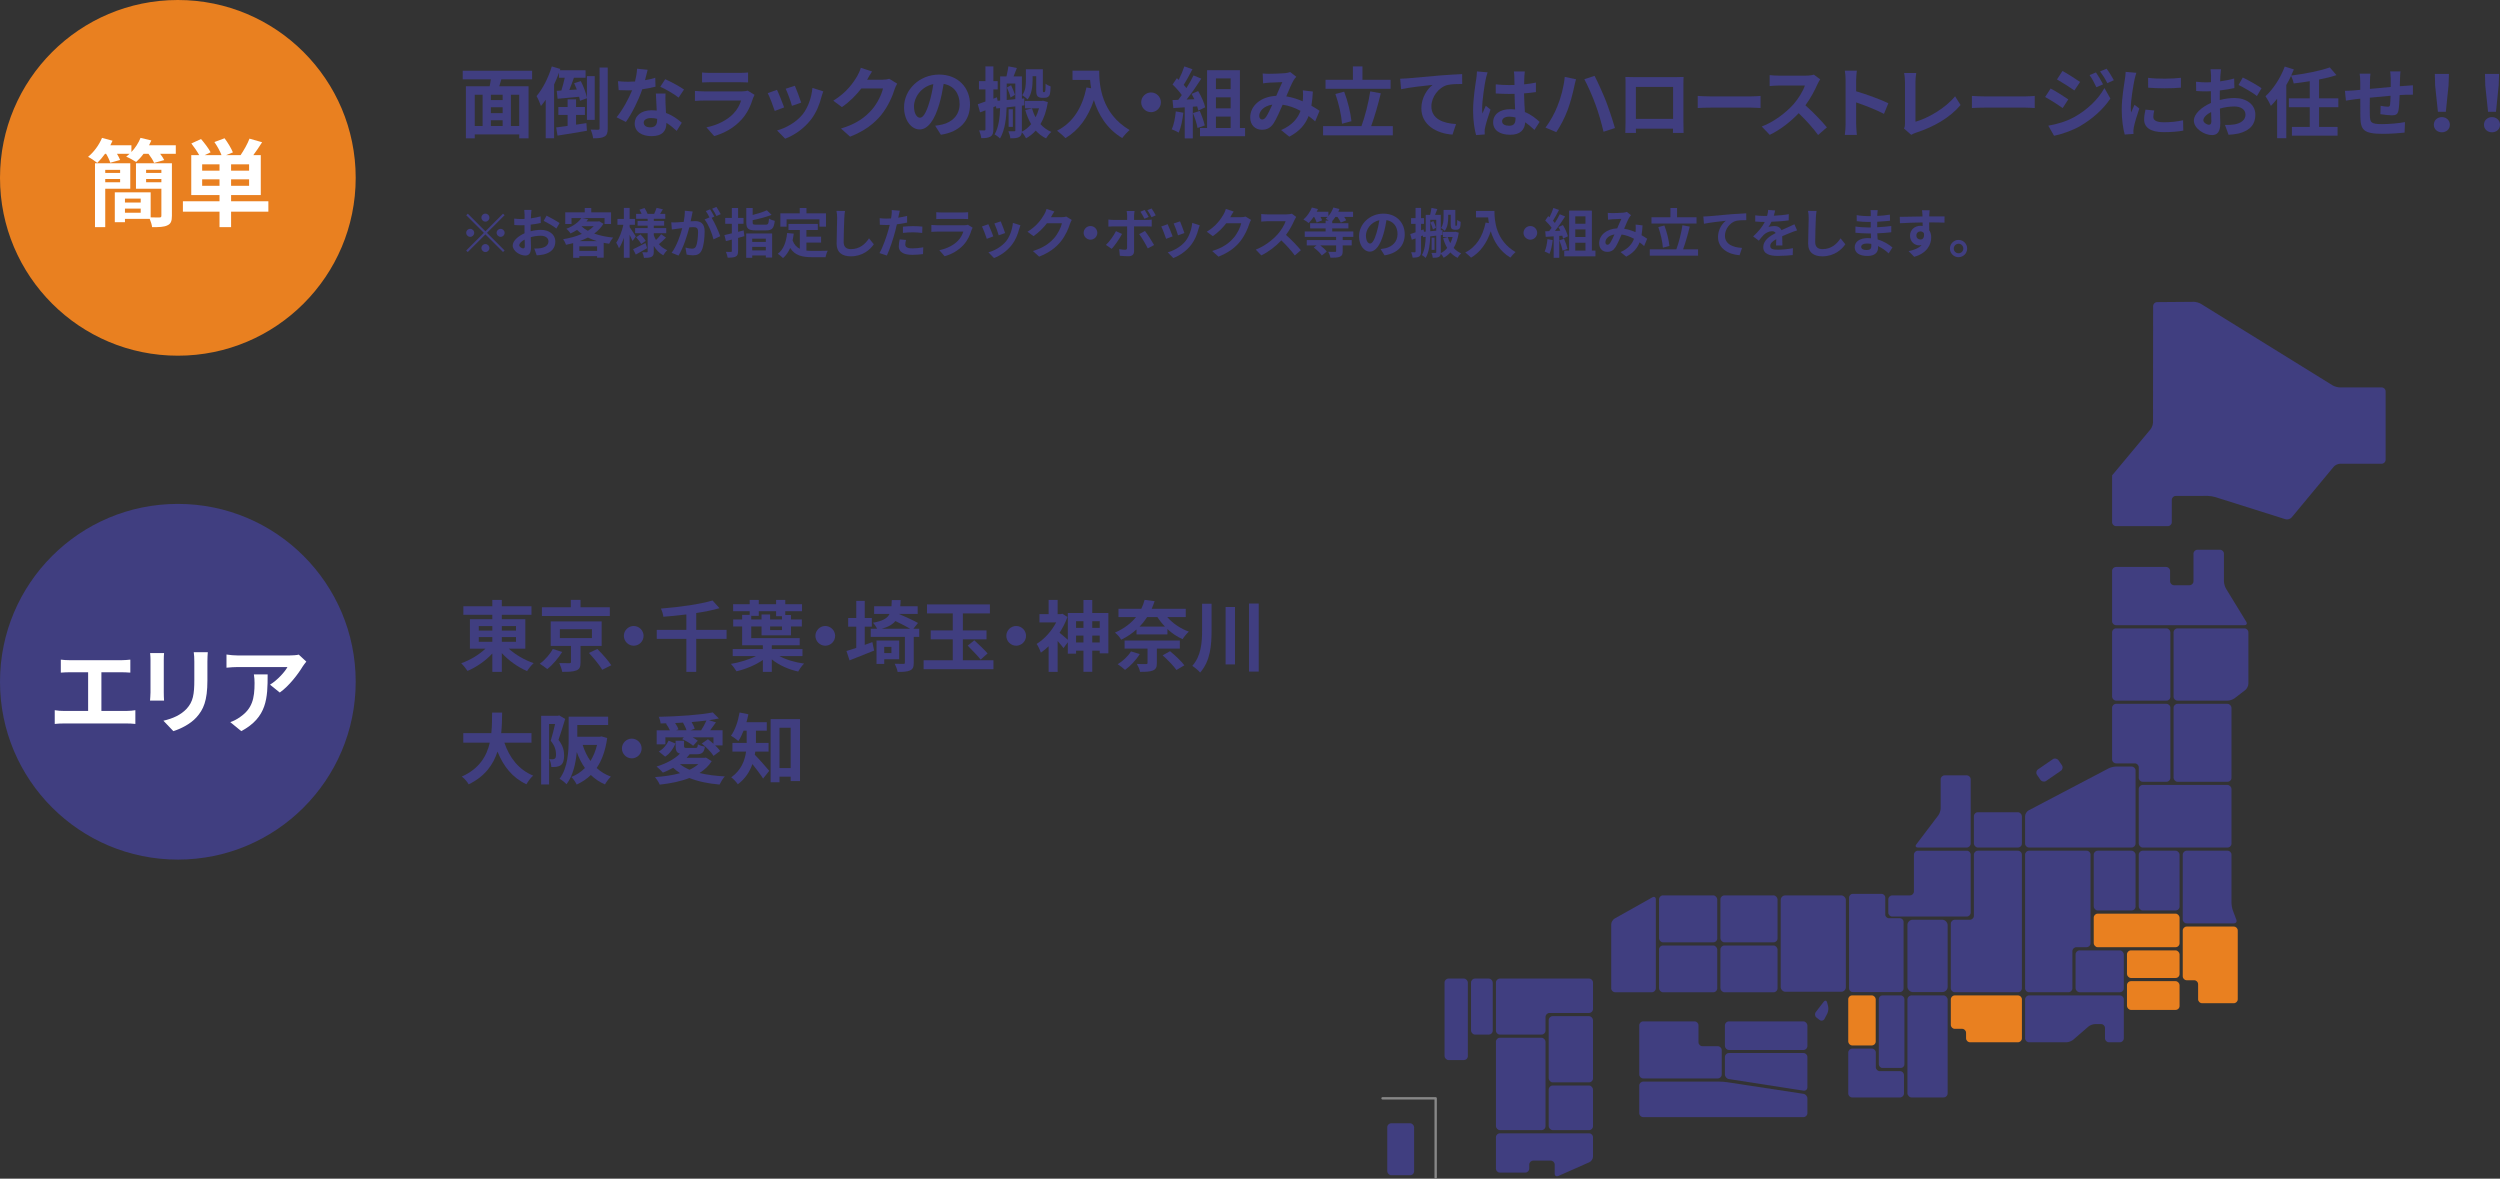 <?xml version="1.0" encoding="UTF-8"?>
<svg id="_イヤー_2" data-name="レイヤー 2" xmlns="http://www.w3.org/2000/svg" viewBox="0 0 843.422 397.649">
  <rect x="0" y="0" width="843.422" height="397.649" fill="#333333" stroke="none"/>
  <defs>
    <style>
      .cls-1 {
        fill: #e98020;
      }

      .cls-2 {
        fill: #fff;
      }

      .cls-3 {
        fill: #403e80;
      }

      .cls-4 {
        fill: #878787;
      }
    </style>
  </defs>
  <g id="photo">
    <g>
      <path class="cls-3" d="M750.987,198.584c-.385-.629-.7-1.747-.7-2.485v-9.289c0-.738-.603-1.341-1.341-1.341h-7.593c-.738,0-1.341,.603-1.341,1.341v9.289c0,.738-.603,1.341-1.341,1.341h-5.205c-.738,0-1.341-.603-1.341-1.341v-3.482c0-.738-.603-1.341-1.341-1.341h-16.887c-.738,0-1.341,.603-1.341,1.341v16.96c0,.738,.603,1.341,1.341,1.341h43.294c.738,0,1.026-.515,.641-1.144l-6.846-11.191Z"/>
      <path class="cls-3" d="M734.638,211.991c-.738,0-1.341,.603-1.341,1.341v21.703c0,.738,.603,1.341,1.341,1.341h16.855c.738,0,1.819-.368,2.404-.818l3.573-2.751c.584-.45,1.063-1.421,1.063-2.159v-17.317c0-.738-.603-1.341-1.341-1.341h-22.553Z"/>
      <rect class="cls-3" x="712.552" y="211.991" width="19.673" height="24.385" rx="1.341" ry="1.341"/>
      <rect class="cls-3" x="733.297" y="237.449" width="19.537" height="26.297" rx="1.341" ry="1.341"/>
      <rect class="cls-3" x="721.547" y="264.819" width="31.287" height="21.109" rx="1.341" ry="1.341"/>
      <path class="cls-3" d="M713.893,258.608c-.738,0-1.875,.281-2.528,.624l-26.976,14.168c-.653,.343-1.187,1.227-1.187,1.964v9.223c0,.738,.603,1.341,1.341,1.341h34.591c.738,0,1.341-.603,1.341-1.341v-24.637c0-.738-.603-1.341-1.341-1.341h-5.241Z"/>
      <rect class="cls-3" x="721.547" y="287" width="13.771" height="20.168" rx="1.341" ry="1.341"/>
      <rect class="cls-1" x="717.578" y="331.011" width="17.74" height="9.7" rx="1.341" ry="1.341"/>
      <rect class="cls-3" x="700.237" y="320.629" width="16.268" height="14.118" rx="1.341" ry="1.341"/>
      <rect class="cls-3" x="706.359" y="287" width="14.115" height="20.168" rx="1.341" ry="1.341"/>
      <rect class="cls-1" x="717.578" y="320.629" width="17.74" height="9.31" rx="1.341" ry="1.341"/>
      <path class="cls-1" d="M737.732,312.594c-.738,0-1.341,.603-1.341,1.341v15.426c0,.738,.603,1.341,1.341,1.341h2.499c.738,0,1.341,.603,1.341,1.341v5.069c0,.738,.603,1.341,1.341,1.341h10.693c.738,0,1.341-.603,1.341-1.341v-23.177c0-.738-.603-1.341-1.341-1.341h-15.875Z"/>
      <rect class="cls-1" x="706.359" y="308.241" width="28.959" height="11.315" rx="1.341" ry="1.341"/>
      <path class="cls-3" d="M684.542,287c-.738,0-1.341,.603-1.341,1.341v45.065c0,.738,.603,1.341,1.341,1.341h13.281c.738,0,1.341-.603,1.341-1.341v-12.509c0-.738,.603-1.341,1.341-1.341h3.44c.738,0,1.341-.603,1.341-1.341v-29.874c0-.738-.603-1.341-1.341-1.341h-19.403Z"/>
      <path class="cls-3" d="M684.542,335.82c-.738,0-1.341,.603-1.341,1.341v13.123c0,.738,.603,1.341,1.341,1.341h12.577c.738,0,1.797-.395,2.354-.879l5.055-4.385c.557-.483,1.616-.879,2.354-.879h1.933c.738,0,1.341,.603,1.341,1.341v3.461c0,.738,.603,1.341,1.341,1.341h3.668c.738,0,1.341-.603,1.341-1.341v-13.123c0-.738-.603-1.341-1.341-1.341h-30.622Z"/>
      <rect class="cls-3" x="665.929" y="274.023" width="16.199" height="11.904" rx="1.341" ry="1.341"/>
      <path class="cls-3" d="M656.062,261.582c-.738,0-1.341,.603-1.341,1.341v9.759c0,.738-.364,1.822-.81,2.41l-7.402,9.767c-.445,.588-.206,1.069,.531,1.069h16.475c.738,0,1.341-.603,1.341-1.341v-21.663c0-.738-.603-1.341-1.341-1.341h-7.454Z"/>
      <path class="cls-3" d="M667.27,287c-.738,0-1.341,.603-1.341,1.341v20.609c0,.738-.603,1.341-1.341,1.341h-5.1c-.738,0-1.341,.603-1.341,1.341v21.774c0,.738,.603,1.341,1.341,1.341h21.299c.738,0,1.341-.603,1.341-1.341v-45.065c0-.738-.603-1.341-1.341-1.341h-13.517Z"/>
      <path class="cls-3" d="M647.04,287c-.738,0-1.341,.603-1.341,1.341v12.396c0,.738-.603,1.341-1.341,1.341h-5.965c-.738,0-1.341,.603-1.341,1.341v4.458c0,.738,.603,1.341,1.341,1.341h25.122c.738,0,1.341-.603,1.341-1.341v-19.536c0-.738-.603-1.341-1.341-1.341h-16.475Z"/>
      <path class="cls-1" d="M659.489,335.82c-.738,0-1.341,.603-1.341,1.341v8.588c0,.738,.603,1.341,1.341,1.341h2.458c.738,0,1.341,.603,1.341,1.341v1.853c0,.738,.603,1.341,1.341,1.341h16.159c.738,0,1.341-.603,1.341-1.341v-13.123c0-.738-.603-1.341-1.341-1.341h-21.299Z"/>
      <rect class="cls-3" x="643.509" y="335.82" width="13.566" height="34.425" rx="1.407" ry="1.407"/>
      <rect class="cls-3" x="643.509" y="310.291" width="13.566" height="24.407" rx="1.782" ry="1.782"/>
      <path class="cls-3" d="M543.568,333.415c0,.738,.603,1.341,1.341,1.341h12.375c.738,0,1.341-.603,1.341-1.341v-29.996c0-.738-.526-1.045-1.169-.684l-12.719,7.145c-.643,.361-1.169,1.26-1.169,1.998v21.537Z"/>
      <rect class="cls-3" x="600.761" y="302.078" width="21.976" height="32.509" rx="1.556" ry="1.556"/>
      <rect class="cls-3" x="559.698" y="302.078" width="19.646" height="15.836" rx="1.341" ry="1.341"/>
      <rect class="cls-3" x="580.417" y="302.078" width="19.271" height="15.836" rx="1.341" ry="1.341"/>
      <rect class="cls-3" x="559.698" y="318.987" width="19.646" height="15.769" rx="1.341" ry="1.341"/>
      <rect class="cls-3" x="580.417" y="318.987" width="19.271" height="15.769" rx="1.341" ry="1.341"/>
      <rect class="cls-3" x="633.854" y="335.82" width="8.635" height="24.478" rx="1.218" ry="1.218"/>
      <rect class="cls-1" x="623.541" y="335.82" width="9.269" height="16.875" rx="1.303" ry="1.303"/>
      <path class="cls-3" d="M609.758,375.545c0,.738-.603,1.341-1.341,1.341h-54.043c-.738,0-1.341-.603-1.341-1.341v-9.301c0-.738,.603-1.341,1.341-1.341h25.681c.738,0,1.937,.091,2.667,.202l25.711,3.923c.729,.111,1.326,.806,1.326,1.543v4.974Z"/>
      <path class="cls-3" d="M609.758,366.817c0,.738-.596,1.248-1.325,1.135l-25.176-3.915c-.729-.113-1.325-.809-1.325-1.547v-5.889c0-.738,.603-1.341,1.341-1.341h25.144c.738,0,1.341,.603,1.341,1.341v10.216Z"/>
      <path class="cls-3" d="M574.358,352.958c-.738,0-1.341-.603-1.341-1.341v-5.692c0-.738-.603-1.341-1.341-1.341h-17.302c-.738,0-1.341,.603-1.341,1.341v16.564c0,.738,.603,1.341,1.341,1.341h25.144c.738,0,1.341-.603,1.341-1.341v-8.191c0-.738-.603-1.341-1.341-1.341h-5.16Z"/>
      <rect class="cls-3" x="581.932" y="344.585" width="27.826" height="9.644" rx="1.341" ry="1.341"/>
      <rect class="cls-3" x="504.68" y="350.108" width="16.731" height="31.161" rx="1.341" ry="1.341"/>
      <rect class="cls-3" x="522.484" y="342.82" width="14.944" height="22.332" rx="1.341" ry="1.341"/>
      <rect class="cls-3" x="522.484" y="366.225" width="14.944" height="15.044" rx="1.341" ry="1.341"/>
      <rect class="cls-3" x="468.017" y="378.962" width="9.061" height="17.52" rx="1.341" ry="1.341"/>
      <rect class="cls-3" x="496.281" y="330.137" width="7.326" height="18.898" rx="1.341" ry="1.341"/>
      <rect class="cls-3" x="487.346" y="330.137" width="7.863" height="27.493" rx="1.341" ry="1.341"/>
      <path class="cls-3" d="M713.893,237.449c-.738,0-1.341,.603-1.341,1.341v17.404c0,.738,.603,1.341,1.341,1.341h6.314c.738,0,1.341,.603,1.341,1.341v3.529c0,.738,.603,1.341,1.341,1.341h7.995c.738,0,1.341-.603,1.341-1.341v-23.615c0-.738-.603-1.341-1.341-1.341h-16.991Z"/>
      <path class="cls-3" d="M634.186,361.37c-.738,0-1.341-.603-1.341-1.341v-4.921c0-.738-.603-1.341-1.341-1.341h-6.622c-.738,0-1.341,.603-1.341,1.341v13.796c0,.738,.603,1.341,1.341,1.341h16.122c.738,0,1.341-.603,1.341-1.341v-6.192c0-.738-.603-1.341-1.341-1.341h-6.818Z"/>
      <path class="cls-3" d="M637.286,309.781c-.689,0-1.253-.564-1.253-1.253v-5.708c0-.689-.564-1.253-1.253-1.253h-9.718c-.689,0-1.253,.564-1.253,1.253v30.625c0,.689,.564,1.253,1.253,1.253h15.897c.689,0,1.253-.564,1.253-1.253v-22.412c0-.689-.564-1.253-1.253-1.253h-3.673Z"/>
      <path class="cls-4" d="M484.347,397.649c-.222,0-.402-.18-.402-.402v-26.301h-17.524c-.222,0-.402-.18-.402-.402s.18-.402,.402-.402h17.926c.222,0,.402,.18,.402,.402v26.703c0,.222-.18,.402-.402,.402Z"/>
      <rect class="cls-3" x="687.046" y="257.416" width="8.761" height="4.761" rx="1.341" ry="1.341" transform="translate(-25.469 437.633) rotate(-34.525)"/>
      <path class="cls-3" d="M506.021,382.342c-.738,0-1.341,.603-1.341,1.341v10.573c0,.738,.603,1.341,1.341,1.341h8.555c.738,0,1.341-.603,1.341-1.341v-1.36c0-.738,.603-1.341,1.341-1.341h5.901c.738,0,1.341,.603,1.341,1.341v3.047c0,.738,.552,1.096,1.226,.798l10.476-4.642c.674-.299,1.226-1.147,1.226-1.884v-6.532c0-.738-.603-1.341-1.341-1.341h-30.066Z"/>
      <path class="cls-3" d="M804.835,132.043c0-.738-.603-1.341-1.341-1.341h-14.083c-.738,0-1.854-.318-2.481-.706l-44.38-27.474c-.627-.388-1.744-.701-2.481-.695l-12.329,.097c-.737,.006-1.341,.614-1.342,1.352l-.037,39.205c0,.738-.388,1.805-.86,2.371l-12.06,14.473c-.472,.567-.864,1.03-.872,1.03s-.013,.603-.013,1.341v14.467c0,.738,.603,1.341,1.341,1.341h17.457c.738,0,1.341-.603,1.341-1.341v-7.506c0-.738,.603-1.342,1.341-1.343l10.711-.015c.738-.001,1.916,.18,2.62,.402l23.651,7.465c.703,.222,1.664-.061,2.135-.628l14.154-17.058c.471-.568,1.46-1.032,2.197-1.032h13.989c.738,0,1.341-.603,1.341-1.341v-23.064Z"/>
      <path class="cls-3" d="M753.309,307.189c-.261-.69-.474-1.858-.474-2.595v-16.253c0-.738-.603-1.341-1.341-1.341h-13.761c-.738,0-1.341,.603-1.341,1.341v21.839c0,.738,.603,1.341,1.341,1.341h15.875c.738,0,1.127-.564,.866-1.254l-1.164-3.078Z"/>
      <path class="cls-3" d="M506.021,330.137c-.738,0-1.341,.603-1.341,1.341v16.216c0,.738,.603,1.341,1.341,1.341h14.049c.738,0,1.341-.603,1.341-1.341v-4.606c0-.738,.603-1.341,1.341-1.341h13.335c.738,0,1.341-.603,1.341-1.341v-8.928c0-.738-.603-1.341-1.341-1.341h-30.066Z"/>
      <path class="cls-3" d="M616.745,339.473c.186,.717,.057,1.842-.287,2.498l-.91,1.739c-.344,.657-1.106,.824-1.693,.373l-1.004-.771c-.588-.451-.699-1.302-.248-1.889l2.655-3.457c.451-.588,.973-.482,1.158,.236l.329,1.271Z"/>
    </g>
  </g>
  <g id="text">
    <g>
      <path class="cls-3" d="M163.765,78.034l5.941-5.942,.522,.522-5.942,5.942,5.942,5.941-.522,.522-5.941-5.942-5.96,5.959-.522-.522,5.96-5.959-5.941-5.942,.521-.522,5.942,5.942Zm-3.781,.522c0,.738-.612,1.35-1.351,1.35s-1.351-.612-1.351-1.35,.612-1.351,1.351-1.351,1.351,.612,1.351,1.351Zm3.781-3.781c-.738,0-1.351-.612-1.351-1.351s.612-1.351,1.351-1.351,1.351,.612,1.351,1.351-.612,1.351-1.351,1.351Zm0,7.562c.738,0,1.351,.612,1.351,1.351s-.612,1.35-1.351,1.35-1.351-.612-1.351-1.35,.612-1.351,1.351-1.351Zm3.781-3.781c0-.738,.612-1.351,1.35-1.351s1.351,.612,1.351,1.351-.612,1.35-1.351,1.35-1.35-.612-1.35-1.35Z"/>
      <path class="cls-3" d="M179.021,78.016c1.206-.306,2.431-.468,3.421-.468,2.736,0,4.897,1.458,4.897,3.907,0,2.107-1.099,3.691-3.926,4.394-.828,.18-1.638,.252-2.34,.288l-.828-2.287c.81,0,1.566-.018,2.196-.126,1.44-.252,2.593-.991,2.593-2.287,0-1.207-1.08-1.909-2.629-1.909-1.099,0-2.251,.18-3.349,.486,.036,1.423,.09,2.791,.09,3.403,0,2.214-.811,2.791-1.963,2.791-1.746,0-4.213-1.494-4.213-3.385,0-1.566,1.818-3.169,3.997-4.124-.019-.414-.019-.828-.019-1.242v-1.494c-.342,.018-.666,.036-.954,.036-.81,0-1.71-.018-2.484-.09l-.036-2.161c1.044,.126,1.818,.144,2.467,.144,.324,0,.666-.018,1.026-.036,.018-.63,.018-1.152,.018-1.458,0-.378-.071-1.242-.126-1.566h2.449c-.036,.324-.108,1.099-.145,1.548-.018,.396-.036,.829-.054,1.279,1.17-.162,2.341-.396,3.277-.667l.054,2.233c-1.009,.234-2.232,.414-3.403,.558-.018,.54-.018,1.08-.018,1.603v.63Zm-1.963,5.005c0-.45-.018-1.26-.054-2.196-1.099,.558-1.818,1.296-1.818,1.926,0,.541,.828,1.044,1.296,1.044,.324,0,.576-.162,.576-.774Zm7.347-10.263c1.368,.666,3.438,1.836,4.375,2.502l-1.08,1.837c-.847-.738-3.169-2.053-4.286-2.593l.991-1.747Z"/>
      <path class="cls-3" d="M203.571,75.496c-.774,1.296-1.837,2.376-3.097,3.313,1.872,.666,4.051,1.116,6.373,1.35-.449,.504-1.062,1.458-1.35,2.071-.631-.09-1.242-.198-1.837-.306v5.005h-2.215v-.522h-5.995v.558h-2.089v-4.934c-.792,.216-1.585,.396-2.395,.559-.181-.559-.631-1.44-.99-1.891,2.196-.342,4.411-.937,6.319-1.783-.576-.414-1.116-.864-1.62-1.351-.666,.432-1.387,.829-2.197,1.207-.288-.504-.954-1.26-1.422-1.584,2.503-.954,4.159-2.287,5.06-3.619h-3.313v1.999h-2.106v-3.943h6.572v-1.458h2.196v1.458h6.68v3.943h-2.196v-1.999h-7.526l1.999,.396c-.181,.252-.378,.504-.576,.756h3.925l.36-.09,1.44,.864Zm-2.125,9.146v-1.53h-5.995v1.53h5.995Zm-.036-3.295c-1.098-.324-2.124-.738-3.078-1.207-.883,.45-1.819,.864-2.791,1.207h5.869Zm-5.186-4.952c.595,.541,1.297,1.044,2.107,1.477,.756-.468,1.44-.99,1.98-1.548h-3.997l-.091,.072Z"/>
      <path class="cls-3" d="M213.404,81.293c-.216-.522-.595-1.332-.99-2.106v7.76h-1.945v-6.734c-.468,1.386-1.025,2.647-1.638,3.547-.198-.594-.631-1.404-.937-1.891,1.008-1.404,1.963-3.907,2.413-6.032h-1.999v-1.98h2.16v-3.709h1.945v3.709h1.801v1.98h-1.801v.792c.486,.666,1.782,2.646,2.088,3.133l-1.098,1.53Zm4.915,2.431c-1.26,.738-2.665,1.53-3.817,2.161l-.918-1.801c1.062-.486,2.646-1.296,4.178-2.088l.558,1.729Zm6.356-3.565c-.757,.774-1.675,1.639-2.377,2.215,.756,.882,1.711,1.584,2.809,2.035-.45,.396-1.044,1.188-1.351,1.729-1.314-.72-2.376-1.818-3.187-3.169v1.873c0,.972-.18,1.477-.756,1.8-.595,.306-1.44,.36-2.558,.36-.071-.558-.306-1.387-.576-1.909,.612,.036,1.314,.036,1.531,.036s.288-.09,.288-.306v-6.14h-4.231v-1.747h4.231v-.792h-3.403v-1.603h3.403v-.72h-3.89v-1.674h1.837c-.181-.468-.45-.972-.702-1.404l1.692-.576c.414,.612,.846,1.44,1.026,1.98h2.232c.271-.612,.63-1.44,.811-2.017l2.124,.486c-.324,.54-.647,1.08-.936,1.53h1.746v1.674h-3.871v.72h3.493v1.603h-3.493v.792h4.195v1.747h-4.195v.702c.198,.558,.45,1.08,.738,1.584,.63-.594,1.332-1.351,1.746-1.945l1.621,1.134Zm-8.606-1.08c.666,.648,1.422,1.566,1.782,2.179l-1.53,1.08c-.324-.63-1.062-1.603-1.711-2.305l1.459-.954Z"/>
      <path class="cls-3" d="M233.688,71.354c-.108,.468-.216,1.026-.306,1.476-.108,.541-.252,1.188-.379,1.836,.595-.036,1.135-.072,1.495-.072,1.891,0,3.223,.846,3.223,3.403,0,2.107-.252,4.952-1.008,6.5-.595,1.243-1.567,1.639-2.936,1.639-.666,0-1.53-.108-2.124-.252l-.396-2.359c.685,.198,1.729,.378,2.196,.378,.595,0,1.045-.18,1.333-.774,.486-.99,.72-3.115,.72-4.879,0-1.422-.612-1.621-1.729-1.621-.288,0-.72,.036-1.224,.072-.703,2.701-1.999,6.896-3.638,9.525l-2.322-.936c1.729-2.341,2.952-5.906,3.583-8.336-.631,.072-1.188,.144-1.53,.198-.505,.054-1.423,.18-1.981,.27l-.197-2.413c.647,.054,1.242,.018,1.891,0,.558-.018,1.404-.072,2.305-.144,.252-1.368,.396-2.665,.378-3.781l2.646,.271Zm6.392,2.125c1.045,1.638,2.377,4.645,2.899,6.212l-2.269,1.062c-.469-1.98-1.729-5.131-3.007-6.716l1.656-.702c-.36-.685-.811-1.549-1.225-2.125l1.423-.594c.45,.666,1.08,1.8,1.44,2.467l-.919,.396Zm1.639-.594c-.378-.756-.954-1.818-1.458-2.485l1.422-.594c.486,.685,1.152,1.819,1.459,2.449l-1.423,.63Z"/>
      <path class="cls-3" d="M251.132,79.673c-.702,.198-1.404,.396-2.124,.594v4.375c0,1.062-.181,1.566-.793,1.909-.594,.324-1.458,.378-2.719,.378-.054-.54-.342-1.404-.594-1.962,.702,.036,1.422,.036,1.656,.036,.252-.018,.342-.09,.342-.342v-3.835l-1.998,.504-.504-2.035c.72-.162,1.584-.36,2.502-.576v-3.205h-2.232v-1.981h2.232v-3.367h2.107v3.367h1.836v1.981h-1.836v2.701c.63-.162,1.26-.324,1.872-.486l.252,1.945Zm.612-.918h8.751v8.139h-2.125v-.703h-4.592v.774h-2.034v-8.21Zm6.518-2.953c.9,0,1.045-.288,1.171-2.071,.45,.324,1.351,.666,1.944,.774-.27,2.539-.9,3.223-2.953,3.223h-3.493c-2.502,0-3.15-.612-3.15-2.683v-4.879h2.143v2.358c1.801-.45,3.601-1.026,4.789-1.584l1.585,1.549c-1.837,.738-4.231,1.35-6.374,1.782v.756c0,.684,.18,.774,1.206,.774h3.133Zm-4.483,4.717v1.098h4.592v-1.098h-4.592Zm4.592,3.961v-1.188h-4.592v1.188h4.592Z"/>
      <path class="cls-3" d="M272.054,84.534c.648,.072,1.333,.108,2.053,.108,.973,0,3.943,0,5.149-.054-.306,.522-.647,1.548-.756,2.178h-4.501c-3.331,0-5.798-.54-7.419-3.115-.594,1.386-1.386,2.539-2.412,3.421-.36-.378-1.261-1.134-1.765-1.458,1.944-1.44,2.827-3.925,3.151-7.004l2.232,.216c-.108,.81-.234,1.566-.396,2.287,.54,1.44,1.387,2.305,2.449,2.827v-6.356h-3.836v-2.035h9.903v2.035h-3.854v2.251h4.952v2.017h-4.952v2.683Zm-6.68-8.066h-2.106v-4.501h6.536v-1.8h2.269v1.8h6.59v4.501h-2.215v-2.467h-11.073v2.467Z"/>
      <path class="cls-3" d="M285.076,71.174c-.126,.756-.216,1.656-.234,2.376-.09,1.909-.216,5.906-.216,8.121,0,1.8,1.081,2.376,2.449,2.376,2.952,0,4.825-1.692,6.104-3.637l1.62,1.999c-1.152,1.692-3.673,4.069-7.742,4.069-2.917,0-4.807-1.278-4.807-4.321,0-2.395,.18-7.076,.18-8.606,0-.846-.072-1.71-.234-2.413l2.881,.036Z"/>
      <path class="cls-3" d="M306.029,75.1c-1.062,.234-2.269,.432-3.457,.576-.162,.774-.342,1.566-.54,2.287-.648,2.502-1.854,6.158-2.827,8.246l-2.502-.828c1.062-1.783,2.412-5.528,3.078-8.03,.127-.468,.253-.972,.379-1.477-.414,.018-.811,.036-1.171,.036-.864,0-1.53-.036-2.16-.072l-.055-2.232c.919,.108,1.513,.144,2.251,.144,.522,0,1.045-.018,1.585-.054,.071-.396,.126-.738,.162-1.026,.09-.666,.107-1.386,.071-1.8l2.719,.216c-.126,.486-.288,1.278-.378,1.675l-.144,.684c1.008-.162,2.017-.36,2.988-.594v2.251Zm-.359,5.852c-.145,.504-.253,1.098-.253,1.494,0,.774,.45,1.351,2.359,1.351,1.188,0,2.431-.126,3.709-.36l-.09,2.287c-1.009,.126-2.215,.252-3.638,.252-3.007,0-4.537-1.044-4.537-2.845,0-.811,.162-1.675,.307-2.377l2.143,.198Zm-1.045-4.483c.99-.09,2.269-.18,3.421-.18,1.009,0,2.089,.054,3.133,.162l-.054,2.143c-.882-.108-1.98-.216-3.061-.216-1.242,0-2.323,.054-3.439,.198v-2.106Z"/>
      <path class="cls-3" d="M328.131,76.81c-.127,.234-.271,.558-.343,.756-.54,1.747-1.314,3.493-2.665,4.988-1.818,2.017-4.123,3.241-6.428,3.889l-1.801-2.035c2.72-.558,4.88-1.747,6.248-3.151,.973-.99,1.531-2.107,1.854-3.115h-8.696c-.432,0-1.332,.018-2.089,.09v-2.341c.757,.072,1.53,.108,2.089,.108h8.913c.576,0,1.062-.072,1.314-.18l1.603,.991Zm-12.262-5.222c.504,.072,1.26,.09,1.872,.09h6.933c.558,0,1.439-.018,1.944-.09v2.323c-.486-.036-1.333-.054-1.98-.054h-6.896c-.576,0-1.351,.018-1.872,.054v-2.323Z"/>
      <path class="cls-3" d="M335.112,79.745l-2.196,.829c-.307-.973-1.207-3.367-1.639-4.16l2.16-.774c.45,.918,1.314,3.097,1.675,4.105Zm9.146-3.745c-.216,.576-.323,.955-.432,1.314-.468,1.819-1.225,3.691-2.449,5.276-1.674,2.16-3.925,3.673-6.031,4.465l-1.891-1.926c1.98-.522,4.483-1.891,5.978-3.763,1.225-1.53,2.089-3.925,2.287-6.176l2.538,.81Zm-5.167,2.629l-2.161,.756c-.216-.882-1.008-3.061-1.458-3.997l2.143-.703c.342,.774,1.225,3.115,1.477,3.943Z"/>
      <path class="cls-3" d="M361.579,74.199c-.198,.342-.45,.846-.594,1.296-.486,1.603-1.513,3.997-3.133,6.014-1.711,2.088-3.89,3.727-7.274,5.078l-2.125-1.909c3.691-1.098,5.69-2.665,7.257-4.447,1.224-1.404,2.269-3.565,2.557-4.916h-5.06c-1.206,1.566-2.773,3.151-4.537,4.357l-2.017-1.495c3.15-1.926,4.717-4.249,5.617-5.798,.271-.45,.648-1.278,.811-1.89l2.629,.864c-.433,.63-.883,1.44-1.099,1.836l-.054,.09h3.619c.558,0,1.152-.09,1.566-.216l1.836,1.134Z"/>
      <path class="cls-3" d="M367.896,76.252c1.26,0,2.305,1.044,2.305,2.305s-1.045,2.305-2.305,2.305-2.305-1.044-2.305-2.305,1.044-2.305,2.305-2.305Z"/>
      <path class="cls-3" d="M378.532,78.935c-.828,1.603-2.484,3.961-3.475,5.023l-1.944-1.333c1.206-1.152,2.646-3.133,3.385-4.645l2.034,.954Zm4.069-2.557v8.372c0,1.044-.594,1.693-1.872,1.693-.973,0-2.017-.054-2.936-.162l-.216-2.233c.774,.144,1.566,.216,1.999,.216,.468,0,.647-.18,.666-.648,.018-.666,.018-6.374,.018-7.22v-.018h-4.573c-.54,0-1.242,.018-1.746,.072v-2.395c.54,.072,1.188,.144,1.746,.144h4.573v-1.44c0-.468-.09-1.261-.162-1.566h2.665c-.036,.252-.162,1.116-.162,1.566v1.44h4.195c.504,0,1.297-.054,1.765-.126v2.358c-.559-.036-1.261-.054-1.747-.054h-4.213Zm3.673,1.548c.919,1.152,2.359,3.421,3.079,4.735l-2.125,1.152c-.773-1.548-2.052-3.727-2.916-4.826l1.962-1.062Zm-.18-4.124c-.36-.72-.864-1.692-1.351-2.376l1.423-.594c.45,.666,1.044,1.692,1.368,2.359l-1.44,.612Zm2.395-.522c-.378-.756-.9-1.692-1.404-2.376l1.423-.576c.485,.666,1.08,1.692,1.404,2.322l-1.423,.63Z"/>
      <path class="cls-3" d="M395.605,79.745l-2.196,.829c-.307-.973-1.207-3.367-1.639-4.16l2.16-.774c.45,.918,1.314,3.097,1.675,4.105Zm9.146-3.745c-.216,.576-.324,.955-.432,1.314-.469,1.819-1.225,3.691-2.449,5.276-1.674,2.16-3.925,3.673-6.031,4.465l-1.891-1.926c1.98-.522,4.483-1.891,5.978-3.763,1.225-1.53,2.089-3.925,2.287-6.176l2.538,.81Zm-5.167,2.629l-2.161,.756c-.216-.882-1.008-3.061-1.458-3.997l2.143-.703c.342,.774,1.225,3.115,1.477,3.943Z"/>
      <path class="cls-3" d="M422.071,74.199c-.198,.342-.45,.846-.594,1.296-.486,1.603-1.513,3.997-3.133,6.014-1.711,2.088-3.89,3.727-7.274,5.078l-2.125-1.909c3.691-1.098,5.69-2.665,7.257-4.447,1.224-1.404,2.269-3.565,2.557-4.916h-5.06c-1.206,1.566-2.773,3.151-4.537,4.357l-2.017-1.495c3.15-1.926,4.717-4.249,5.617-5.798,.271-.45,.648-1.278,.811-1.89l2.629,.864c-.433,.63-.883,1.44-1.099,1.836l-.054,.09h3.619c.558,0,1.152-.09,1.566-.216l1.836,1.134Z"/>
      <path class="cls-3" d="M437.309,73.191c-.145,.198-.469,.756-.63,1.116-.612,1.404-1.621,3.331-2.827,4.952,1.782,1.548,3.961,3.853,5.023,5.149l-2.053,1.782c-1.17-1.62-2.845-3.457-4.537-5.095-1.909,2.017-4.304,3.889-6.771,5.06l-1.854-1.945c2.899-1.098,5.689-3.277,7.383-5.167,1.188-1.35,2.286-3.133,2.683-4.411h-6.104c-.756,0-1.746,.108-2.124,.126v-2.557c.486,.072,1.584,.126,2.124,.126h6.338c.793,0,1.513-.108,1.873-.234l1.477,1.099Z"/>
      <path class="cls-3" d="M452.982,79.907v1.081h3.043v1.8h-3.043v1.945c0,1.062-.216,1.566-.99,1.891-.756,.306-1.782,.324-3.115,.324-.126-.612-.485-1.44-.773-1.999,.918,.036,1.998,.036,2.286,.036s.378-.072,.378-.288v-1.909h-5.348c.864,.648,1.729,1.458,2.179,2.089l-1.656,1.332c-.504-.81-1.675-1.926-2.719-2.701l.954-.72h-3.312v-1.8h9.902v-1.081h-10.587v-1.818h7.04v-1.026h-5.222v-1.765h5.222v-.864h1.08c-.378-.234-.773-.486-1.044-.63,.234-.18,.45-.396,.648-.612h-2.413c.234,.414,.433,.828,.54,1.134l-1.836,.756c-.126-.504-.486-1.243-.828-1.891h-.181c-.54,.792-1.134,1.494-1.674,2.052-.415-.342-1.297-.936-1.783-1.188,1.171-.972,2.232-2.521,2.863-4.051l2.053,.54c-.126,.306-.271,.594-.433,.9h3.943v1.458c.72-.829,1.314-1.873,1.675-2.899l2.053,.522c-.091,.288-.234,.612-.379,.918h4.97v1.747h-2.989c.288,.414,.541,.828,.685,1.134l-1.837,.774c-.197-.504-.647-1.261-1.116-1.909h-.702c-.342,.522-.684,.99-1.062,1.386v.72h5.456v1.765h-5.456v1.026h7.112v1.818h-3.583Z"/>
      <path class="cls-3" d="M465.775,84.03c.685-.09,1.188-.18,1.656-.288,2.287-.541,4.052-2.179,4.052-4.771,0-2.467-1.333-4.304-3.728-4.718-.252,1.513-.558,3.169-1.062,4.844-1.062,3.601-2.61,5.798-4.555,5.798-1.963,0-3.638-2.179-3.638-5.186,0-4.105,3.583-7.635,8.211-7.635,4.411,0,7.202,3.079,7.202,6.968,0,3.745-2.305,6.41-6.807,7.094l-1.332-2.106Zm-1.387-5.402c.414-1.314,.738-2.845,.955-4.321-2.953,.612-4.52,3.205-4.52,5.167,0,1.801,.72,2.683,1.386,2.683,.738,0,1.459-1.116,2.179-3.529Z"/>
      <path class="cls-3" d="M492.145,78.502c-.324,2.071-.918,3.781-1.729,5.149,.702,.774,1.549,1.404,2.539,1.819-.414,.36-.954,1.044-1.225,1.512-.937-.45-1.729-1.062-2.413-1.818-.666,.738-1.422,1.332-2.269,1.8-.198-.414-.612-1.044-.99-1.404-.054,.522-.216,.846-.576,1.08-.468,.288-1.116,.324-2.106,.324-.036-.45-.252-1.206-.45-1.639,.576,.018,1.17,.018,1.368,0,.198,0,.252-.054,.252-.27v-5.545l-2.034,.234c-.054,2.377-.378,5.312-1.549,7.274-.252-.288-.918-.792-1.26-.955,.99-1.729,1.225-4.105,1.278-6.158l-.883,.09-.071-.541-.612,.234v5.167c0,.882-.162,1.368-.648,1.692-.504,.306-1.17,.378-2.179,.378-.054-.504-.288-1.296-.504-1.818,.521,.018,1.044,.018,1.225,.018,.197,0,.252-.072,.252-.288v-4.412c-.433,.162-.864,.324-1.261,.468l-.522-1.909c.505-.162,1.117-.36,1.783-.612v-2.845h-1.513v-1.926h1.513v-3.439h1.854v3.439h1.008v1.926h-1.008v2.179l.828-.324,.162,.81,.594-.054v-5.635h1.477c.181-.774,.36-1.675,.45-2.359l1.98,.396c-.27,.648-.54,1.351-.774,1.963h1.945v5.186l.558-.054,.036,1.621-.594,.072v5.744c0,.126,0,.234-.019,.342,.828-.396,1.549-1.008,2.179-1.765-.576-.972-1.026-2.071-1.368-3.295l1.566-.378c.216,.738,.486,1.44,.846,2.07,.324-.63,.595-1.333,.793-2.088h-3.277v-1.729h3.907l.324-.054,1.116,.324Zm-7.599-.684v-3.655h-2.017v3.853l2.017-.198Zm-.99-3.259c.36,.738,.738,1.675,.9,2.251l-1.026,.63c-.126-.612-.504-1.621-.846-2.34l.972-.541Zm.414,9.741h-.99v-4.124h.99v4.124Zm4.609-10.929c0,1.404-.197,3.295-1.17,4.519-.271-.288-.9-.81-1.261-.99,.811-1.081,.864-2.449,.864-3.565v-2.503h3.962v4.682c0,.324,0,.522,.018,.576,.036,.072,.072,.09,.145,.09h.162c.071,0,.126-.018,.144-.072,.054-.054,.09-.162,.126-.396,.036-.252,.036-.81,.054-1.512,.271,.27,.774,.504,1.171,.648-.019,.684-.09,1.531-.181,1.819-.09,.306-.27,.522-.485,.648-.181,.144-.486,.18-.738,.18h-.666c-.343,0-.738-.108-.973-.342-.234-.27-.324-.594-.324-1.674v-3.025h-.847v.918Z"/>
      <path class="cls-3" d="M504.177,71.156c0,3.403,.486,9.975,7.112,13.882-.468,.378-1.351,1.314-1.729,1.873-3.727-2.251-5.636-5.654-6.626-8.877-1.351,4.033-3.511,7.022-6.644,8.895-.396-.45-1.404-1.332-1.963-1.746,3.745-1.891,5.888-5.366,6.878-10.101l1.099,.198c-.126-.684-.198-1.332-.252-1.944h-4.105v-2.179h6.229Z"/>
      <path class="cls-3" d="M516.291,76.252c1.26,0,2.305,1.044,2.305,2.305s-1.045,2.305-2.305,2.305-2.305-1.044-2.305-2.305,1.044-2.305,2.305-2.305Z"/>
      <path class="cls-3" d="M523.831,80.987c-.18,1.692-.559,3.493-1.08,4.645-.378-.234-1.171-.612-1.639-.774,.522-1.062,.811-2.665,.954-4.177l1.765,.306Zm2.215-1.405v7.4h-1.891v-7.256l-2.665,.18-.18-1.873,1.332-.054c.271-.342,.559-.721,.828-1.117-.521-.774-1.404-1.747-2.16-2.467l1.008-1.476c.145,.126,.288,.252,.433,.378,.504-.99,1.008-2.197,1.314-3.133l1.891,.666c-.648,1.242-1.387,2.629-2.035,3.637,.234,.252,.45,.522,.63,.756,.648-1.008,1.225-2.053,1.657-2.953l1.818,.756c-1.009,1.584-2.269,3.421-3.439,4.879l1.819-.072c-.198-.432-.415-.864-.631-1.242l1.513-.666c.72,1.206,1.44,2.772,1.656,3.799l-1.62,.756c-.055-.288-.145-.612-.252-.972l-1.026,.072Zm1.62,.991c.486,1.062,.954,2.466,1.171,3.385l-1.693,.594c-.144-.918-.611-2.377-1.062-3.475l1.584-.504Zm10.587,3.979v1.926h-10.533v-1.926h1.657v-13.504h7.67v13.504h1.206Zm-6.806-11.578v2.503h3.439v-2.503h-3.439Zm3.439,4.412h-3.439v2.575h3.439v-2.575Zm-3.439,7.166h3.439v-2.665h-3.439v2.665Z"/>
      <path class="cls-3" d="M554.68,83.004c-.469-.414-.99-.847-1.53-1.243-.793,2.017-2.143,3.583-4.52,4.826l-1.909-1.549c2.701-1.152,3.943-2.863,4.538-4.483-1.261-.685-2.665-1.225-4.178-1.44-.666,1.53-1.44,3.295-2.07,4.285-.702,1.08-1.549,1.566-2.772,1.566-1.566,0-2.737-1.081-2.737-2.881,0-2.755,2.503-4.879,6.086-5.042,.504-1.152,1.008-2.359,1.423-3.205-.703,.018-2.233,.072-3.043,.126-.379,.018-1.009,.09-1.459,.162l-.09-2.305c.468,.054,1.08,.072,1.477,.072,1.008,0,2.917-.072,3.745-.144,.432-.036,.9-.144,1.206-.27l1.423,1.116c-.252,.27-.45,.504-.595,.756-.468,.756-1.116,2.305-1.746,3.817,1.387,.216,2.683,.648,3.835,1.152,.018-.216,.036-.414,.054-.612,.036-.684,.055-1.368-.018-1.944l2.341,.27c-.072,1.188-.162,2.305-.343,3.313,.738,.414,1.387,.846,1.909,1.188l-1.026,2.467Zm-10.011-3.907c-1.981,.306-3.062,1.512-3.062,2.629,0,.504,.307,.846,.666,.846s.612-.162,.937-.612c.45-.667,.954-1.765,1.459-2.863Z"/>
      <path class="cls-3" d="M572.876,84.12v2.143h-16.295v-2.143h8.967c.811-2.179,1.675-5.528,2.053-8.121l2.467,.45c-.63,2.647-1.477,5.564-2.251,7.67h5.06Zm-.521-8.715h-15.197v-2.106h6.393v-3.133h2.232v3.133h6.572v2.106Zm-11.344,8.157c-.126-1.873-.756-4.753-1.549-6.95l2.053-.54c.847,2.214,1.513,5.005,1.692,6.896l-2.196,.594Z"/>
      <path class="cls-3" d="M576.394,72.957c1.477-.144,4.429-.396,7.688-.684,1.836-.144,3.799-.252,5.041-.306l.018,2.305c-.954,0-2.484,.018-3.438,.234-2.143,.576-3.764,2.881-3.764,4.987,0,2.935,2.755,3.979,5.762,4.141l-.828,2.467c-3.745-.252-7.273-2.269-7.273-6.122,0-2.575,1.44-4.591,2.628-5.492-1.53,.162-5.293,.558-7.363,1.008l-.217-2.449c.702-.018,1.387-.054,1.747-.09Z"/>
      <path class="cls-3" d="M599.186,82.806c.036-.522,.055-1.351,.072-2.125-1.314,.72-2.034,1.422-2.034,2.305,0,.99,.846,1.26,2.593,1.26,1.513,0,3.493-.198,5.06-.522l-.072,2.323c-1.188,.144-3.367,.288-5.042,.288-2.79,0-4.896-.667-4.896-2.971,0-2.269,2.16-3.709,4.194-4.753-.288-.45-.756-.612-1.242-.612-1.008,0-2.106,.576-2.791,1.225-.54,.54-1.044,1.188-1.656,1.962l-1.908-1.422c1.872-1.729,3.133-3.313,3.925-4.897h-.216c-.721,0-2.034-.036-3.007-.126v-2.089c.9,.145,2.232,.198,3.133,.198h.864c.216-.81,.342-1.53,.36-2.035l2.341,.198c-.091,.432-.217,1.044-.433,1.765,1.675-.09,3.476-.234,5.042-.522l-.019,2.089c-1.71,.252-3.907,.396-5.815,.468-.288,.63-.648,1.278-1.026,1.8,.468-.234,1.422-.36,2.017-.36,1.08,0,1.98,.468,2.377,1.386,.918-.432,1.674-.738,2.412-1.062,.685-.306,1.314-.612,1.963-.918l.9,2.07c-.576,.144-1.513,.504-2.125,.756-.792,.306-1.8,.702-2.898,1.207,.018,.99,.054,2.305,.072,3.115h-2.144Z"/>
      <path class="cls-3" d="M612.844,71.174c-.126,.756-.216,1.656-.234,2.376-.09,1.909-.216,5.906-.216,8.121,0,1.8,1.081,2.376,2.449,2.376,2.952,0,4.825-1.692,6.104-3.637l1.62,1.999c-1.152,1.692-3.673,4.069-7.742,4.069-2.917,0-4.807-1.278-4.807-4.321,0-2.395,.18-7.076,.18-8.606,0-.846-.072-1.71-.234-2.413l2.881,.036Z"/>
      <path class="cls-3" d="M637.175,85.488c-.954-.9-2.179-1.818-3.602-2.467,.019,.234,.019,.45,.019,.63,0,1.531-1.152,2.701-3.512,2.701-2.845,0-4.356-1.08-4.356-2.971,0-1.801,1.656-3.061,4.411-3.061,.378,0,.738,.018,1.098,.054-.035-.54-.054-1.099-.071-1.621h-.919c-1.044,0-3.097-.09-4.285-.234l.019-2.107c1.026,.198,3.349,.324,4.303,.324h.847v-1.854h-.847c-1.134,0-2.845-.108-3.871-.27l-.018-2.035c1.116,.216,2.772,.342,3.871,.342h.882v-.811c0-.324-.018-.882-.09-1.224h2.431c-.054,.36-.107,.81-.126,1.26l-.018,.702c1.386-.054,2.7-.198,4.249-.432l.054,2.053c-1.17,.108-2.61,.252-4.321,.342l-.018,1.854c1.801-.072,3.295-.234,4.753-.414v2.106c-1.603,.18-2.988,.306-4.717,.36,.036,.667,.071,1.387,.126,2.071,2.25,.648,3.961,1.836,4.987,2.701l-1.278,1.999Zm-5.87-3.205c-.468-.072-.954-.126-1.458-.126-1.261,0-1.944,.486-1.944,1.099,0,.666,.63,1.098,1.854,1.098,.954,0,1.566-.288,1.566-1.314,0-.198,0-.45-.019-.756Z"/>
      <path class="cls-3" d="M656.013,75.117c-1.08-.054-2.755-.09-5.168-.09,.019,.9,.019,1.873,.019,2.647,.45,.666,.666,1.53,.666,2.466,0,2.323-1.368,5.276-5.726,6.5l-1.891-1.908c1.801-.378,3.367-.973,4.357-2.035-.252,.054-.522,.09-.811,.09-1.387,0-3.079-1.098-3.079-3.277,0-2.017,1.621-3.331,3.565-3.331,.252,0,.486,.018,.702,.054l-.018-1.188c-2.701,.036-5.456,.144-7.652,.27l-.055-2.161c2.035,0,5.275-.09,7.671-.126,0-.216,0-.414-.019-.54-.036-.576-.09-1.261-.162-1.549h2.593c-.054,.288-.107,1.243-.126,1.531,0,.144-.018,.324-.018,.54,1.801,0,4.231-.018,5.167,0l-.018,2.106Zm-8.12,5.69c.738,0,1.404-.558,1.17-2.107-.252-.432-.666-.63-1.17-.63-.685,0-1.369,.468-1.369,1.404,0,.828,.666,1.333,1.369,1.333Z"/>
      <path class="cls-3" d="M663.659,83.85c0,1.603-1.296,2.917-2.917,2.917-1.584,0-2.898-1.314-2.898-2.917s1.314-2.917,2.898-2.917c1.621,0,2.917,1.314,2.917,2.917Zm-1.296,0c0-.9-.721-1.621-1.621-1.621-.864,0-1.602,.72-1.602,1.621s.737,1.603,1.602,1.603c.9,0,1.621-.703,1.621-1.603Z"/>
    </g>
    <g>
      <path class="cls-3" d="M169.141,26.77c-.234,.806-.494,1.586-.702,2.34h9.88v17.551h-3.146v-1.326h-15.003v1.326h-2.99V29.11h8.009c.155-.754,.312-1.56,.416-2.34h-9.491v-2.912h23.401v2.912h-10.374Zm-8.971,15.731h2.652v-10.531h-2.652v10.531Zm9.412-10.531h-3.978v1.794h3.978v-1.794Zm0,4.212h-3.978v1.976h3.978v-1.976Zm-3.978,6.318h3.978v-1.924h-3.978v1.924Zm9.568-10.531h-2.809v10.531h2.809v-10.531Z"/>
      <path class="cls-3" d="M198.014,40.446v-7.306l-2.341,.858c-.052-.39-.155-.858-.286-1.352-2.6,.234-5.2,.468-7.28,.676l-.286-2.678,1.561-.104c.416-1.274,.832-2.86,1.145-4.316h-1.95v-1.69c-.469,1.326-1.04,2.678-1.639,3.978v18.123h-2.834v-13.001c-.52,.78-1.065,1.482-1.612,2.132-.233-.754-.987-2.548-1.481-3.354,2.08-2.418,4.004-6.214,5.147-10.011l2.86,.858-.155,.442h8.684v2.522h-3.926c-.494,1.404-1.04,2.886-1.561,4.134l2.549-.156c-.286-.729-.599-1.456-.91-2.132l2.236-.702c.936,1.794,1.794,4.083,2.08,5.616v-7.306h2.626v14.769h-2.626Zm-3.667,1.612c1.145-.156,2.341-.338,3.484-.521l.183,2.574c-3.459,.624-7.15,1.222-9.933,1.638l-.442-2.756c1.092-.13,2.418-.312,3.849-.52v-3.692h-3.12v-2.678h3.12v-2.6h2.859v2.6h2.99v2.678h-2.99v3.276Zm10.687-19.267v20.489c0,1.508-.26,2.314-1.092,2.782-.832,.494-2.08,.598-3.848,.598-.053-.78-.442-2.08-.832-2.938,1.092,.052,2.184,.052,2.548,.052,.338-.026,.468-.13,.468-.494V22.792h2.756Z"/>
      <path class="cls-3" d="M221.146,29.24c-1.17,.312-2.757,.65-4.473,.884-1.222,3.614-3.432,8.086-5.512,11.024l-3.146-1.586c2.08-2.522,4.108-6.318,5.252-9.101-.441,.026-.884,.026-1.325,.026-1.066,0-2.106-.026-3.225-.078l-.234-3.017c1.118,.13,2.496,.182,3.433,.182,.754,0,1.534-.026,2.313-.078,.364-1.43,.65-2.99,.702-4.316l3.562,.364c-.208,.832-.521,2.132-.884,3.51,1.248-.208,2.443-.494,3.458-.806l.078,2.99Zm3.38,2.314c-.078,1.092-.026,2.158,0,3.302,.026,.728,.078,1.976,.156,3.25,2.21,.832,4.03,2.132,5.33,3.302l-1.716,2.756c-.91-.832-2.08-1.872-3.484-2.73v.234c0,2.392-1.3,4.264-4.966,4.264-3.198,0-5.721-1.43-5.721-4.264,0-2.522,2.106-4.472,5.694-4.472,.598,0,1.196,.052,1.742,.104-.078-1.924-.208-4.186-.286-5.747h3.25Zm-2.834,8.528c-.676-.156-1.353-.26-2.08-.26-1.482,0-2.444,.624-2.444,1.534,0,.962,.806,1.612,2.21,1.612,1.742,0,2.314-1.014,2.314-2.392v-.494Zm7.254-7.15c-1.481-1.196-4.42-2.886-6.188-3.667l1.664-2.548c1.846,.806,5.044,2.548,6.344,3.484l-1.82,2.73Z"/>
      <path class="cls-3" d="M254.556,31.996c-.182,.338-.39,.806-.494,1.092-.78,2.522-1.897,5.044-3.848,7.202-2.626,2.912-5.954,4.681-9.282,5.616l-2.601-2.938c3.926-.806,7.046-2.522,9.022-4.55,1.404-1.43,2.21-3.042,2.678-4.498h-12.559c-.624,0-1.924,.026-3.016,.13v-3.38c1.092,.104,2.21,.156,3.016,.156h12.871c.832,0,1.534-.104,1.897-.26l2.314,1.43Zm-17.707-7.541c.729,.104,1.82,.13,2.704,.13h10.011c.806,0,2.08-.026,2.808-.13v3.354c-.701-.052-1.924-.078-2.859-.078h-9.959c-.832,0-1.949,.026-2.704,.078v-3.354Z"/>
      <path class="cls-3" d="M264.547,36.234l-3.172,1.196c-.442-1.404-1.742-4.862-2.366-6.006l3.12-1.118c.649,1.326,1.897,4.473,2.418,5.929Zm13.208-5.408c-.312,.832-.468,1.378-.624,1.898-.676,2.626-1.768,5.33-3.536,7.618-2.418,3.12-5.668,5.304-8.71,6.448l-2.73-2.782c2.86-.754,6.475-2.73,8.633-5.434,1.768-2.21,3.016-5.668,3.302-8.918l3.666,1.17Zm-7.462,3.796l-3.12,1.092c-.312-1.274-1.456-4.42-2.106-5.772l3.095-1.014c.493,1.118,1.768,4.498,2.132,5.694Z"/>
      <path class="cls-3" d="M302.677,28.226c-.286,.494-.65,1.222-.858,1.872-.702,2.314-2.184,5.772-4.523,8.685-2.471,3.016-5.617,5.382-10.505,7.332l-3.068-2.756c5.33-1.586,8.217-3.848,10.479-6.422,1.769-2.028,3.276-5.148,3.692-7.098h-7.307c-1.742,2.262-4.004,4.55-6.552,6.292l-2.912-2.158c4.55-2.782,6.812-6.136,8.112-8.373,.39-.65,.936-1.846,1.17-2.73l3.796,1.248c-.624,.91-1.274,2.08-1.586,2.652l-.078,.13h5.227c.806,0,1.664-.13,2.262-.312l2.652,1.638Z"/>
      <path class="cls-3" d="M315.499,42.422c.988-.13,1.717-.26,2.393-.416,3.302-.78,5.851-3.146,5.851-6.89,0-3.562-1.925-6.214-5.383-6.812-.364,2.184-.806,4.576-1.534,6.994-1.534,5.2-3.77,8.373-6.578,8.373-2.834,0-5.252-3.146-5.252-7.488,0-5.928,5.174-11.024,11.856-11.024,6.37,0,10.4,4.446,10.4,10.062,0,5.408-3.328,9.256-9.828,10.244l-1.925-3.042Zm-2.002-7.8c.599-1.898,1.066-4.108,1.378-6.24-4.264,.884-6.525,4.628-6.525,7.462,0,2.6,1.039,3.874,2.002,3.874,1.065,0,2.105-1.612,3.146-5.096Z"/>
      <path class="cls-3" d="M353.512,34.44c-.468,2.99-1.326,5.46-2.496,7.437,1.015,1.118,2.236,2.028,3.666,2.626-.598,.52-1.378,1.508-1.768,2.184-1.352-.65-2.496-1.534-3.484-2.626-.962,1.066-2.054,1.924-3.275,2.6-.286-.598-.885-1.508-1.431-2.028-.078,.754-.312,1.222-.832,1.56-.676,.416-1.612,.468-3.042,.468-.052-.65-.364-1.742-.65-2.366,.832,.026,1.69,.026,1.977,0,.286,0,.364-.078,.364-.39v-8.008l-2.938,.338c-.078,3.432-.546,7.67-2.236,10.504-.363-.416-1.326-1.144-1.82-1.378,1.431-2.496,1.769-5.928,1.847-8.892l-1.274,.13-.104-.78-.885,.338v7.462c0,1.274-.233,1.977-.936,2.444-.729,.442-1.69,.546-3.146,.546-.078-.728-.416-1.872-.728-2.626,.754,.026,1.508,.026,1.768,.026,.286,0,.364-.104,.364-.416v-6.37c-.624,.234-1.248,.468-1.82,.676l-.754-2.756c.729-.234,1.612-.52,2.574-.884v-4.108h-2.184v-2.782h2.184v-4.966h2.678v4.966h1.457v2.782h-1.457v3.146l1.196-.468,.234,1.17,.858-.078v-8.138h2.132c.26-1.118,.52-2.418,.649-3.406l2.86,.572c-.39,.936-.78,1.95-1.118,2.834h2.809v7.488l.806-.078,.052,2.34-.857,.104v8.294c0,.182,0,.338-.026,.494,1.196-.572,2.236-1.456,3.146-2.548-.832-1.404-1.482-2.99-1.977-4.758l2.263-.546c.312,1.066,.701,2.08,1.222,2.99,.468-.91,.858-1.924,1.144-3.017h-4.731v-2.496h5.642l.469-.078,1.611,.468Zm-10.972-.988v-5.278h-2.912v5.564l2.912-.286Zm-1.431-4.706c.521,1.066,1.066,2.418,1.301,3.25l-1.482,.91c-.182-.884-.729-2.34-1.223-3.38l1.404-.78Zm.599,14.066h-1.431v-5.954h1.431v5.954Zm6.656-15.783c0,2.028-.286,4.758-1.69,6.526-.39-.416-1.3-1.17-1.82-1.43,1.17-1.56,1.248-3.536,1.248-5.148v-3.614h5.721v6.76c0,.468,0,.754,.025,.832,.053,.104,.104,.13,.208,.13h.234c.104,0,.182-.026,.208-.104,.078-.078,.13-.234,.182-.572,.053-.364,.053-1.17,.078-2.185,.391,.39,1.118,.729,1.69,.937-.026,.988-.13,2.21-.26,2.626-.13,.442-.391,.754-.702,.936-.26,.208-.702,.26-1.066,.26h-.962c-.494,0-1.066-.156-1.404-.494-.338-.39-.468-.858-.468-2.418v-4.368h-1.222v1.326Z"/>
      <path class="cls-3" d="M370.83,23.832c0,4.915,.701,14.405,10.27,20.047-.676,.546-1.949,1.898-2.496,2.704-5.382-3.25-8.138-8.165-9.568-12.818-1.949,5.824-5.069,10.14-9.594,12.844-.572-.65-2.028-1.924-2.834-2.522,5.408-2.73,8.502-7.749,9.932-14.586l1.587,.286c-.183-.988-.286-1.924-.364-2.809h-5.929v-3.146h8.997Z"/>
      <path class="cls-3" d="M388.328,31.19c1.819,0,3.328,1.508,3.328,3.328s-1.509,3.328-3.328,3.328-3.328-1.508-3.328-3.328,1.508-3.328,3.328-3.328Z"/>
      <path class="cls-3" d="M399.222,38.028c-.261,2.444-.807,5.044-1.561,6.708-.546-.338-1.69-.884-2.366-1.118,.754-1.534,1.17-3.848,1.378-6.032l2.549,.442Zm3.198-2.028v10.687h-2.73v-10.479l-3.849,.26-.26-2.704,1.924-.078c.391-.494,.807-1.04,1.196-1.612-.754-1.118-2.028-2.522-3.12-3.562l1.456-2.132c.208,.182,.416,.364,.624,.546,.729-1.43,1.456-3.172,1.898-4.524l2.729,.962c-.936,1.794-2.002,3.796-2.938,5.252,.338,.364,.649,.754,.91,1.092,.936-1.456,1.768-2.964,2.392-4.264l2.626,1.092c-1.456,2.288-3.275,4.94-4.966,7.046l2.626-.104c-.286-.624-.598-1.248-.91-1.794l2.185-.962c1.04,1.742,2.08,4.004,2.392,5.486l-2.34,1.092c-.078-.416-.208-.884-.364-1.404l-1.481,.104Zm2.34,1.43c.702,1.534,1.378,3.562,1.689,4.888l-2.443,.858c-.208-1.326-.885-3.432-1.534-5.018l2.288-.728Zm15.288,5.746v2.782h-15.21v-2.782h2.392V23.676h11.076v19.5h1.742Zm-9.828-16.718v3.614h4.966v-3.614h-4.966Zm4.966,6.37h-4.966v3.718h4.966v-3.718Zm-4.966,10.348h4.966v-3.848h-4.966v3.848Z"/>
      <path class="cls-3" d="M443.697,40.94c-.676-.598-1.43-1.222-2.21-1.794-1.144,2.912-3.094,5.174-6.526,6.968l-2.756-2.236c3.9-1.664,5.694-4.134,6.553-6.474-1.82-.988-3.849-1.768-6.033-2.08-.962,2.21-2.08,4.758-2.989,6.188-1.015,1.56-2.236,2.262-4.005,2.262-2.262,0-3.952-1.56-3.952-4.16,0-3.978,3.614-7.046,8.789-7.28,.728-1.664,1.456-3.406,2.054-4.628-1.014,.026-3.225,.104-4.395,.182-.546,.026-1.456,.13-2.105,.234l-.13-3.328c.676,.078,1.56,.104,2.132,.104,1.456,0,4.212-.104,5.408-.208,.624-.052,1.3-.208,1.742-.39l2.054,1.612c-.364,.39-.649,.728-.858,1.092-.676,1.092-1.611,3.328-2.521,5.512,2.002,.312,3.874,.936,5.538,1.664,.026-.312,.052-.598,.078-.884,.052-.988,.078-1.976-.026-2.808l3.381,.39c-.104,1.716-.234,3.328-.494,4.784,1.065,.598,2.002,1.222,2.756,1.716l-1.482,3.562Zm-14.456-5.643c-2.86,.442-4.421,2.185-4.421,3.796,0,.728,.442,1.222,.963,1.222s.884-.234,1.352-.884c.65-.962,1.378-2.548,2.106-4.134Z"/>
      <path class="cls-3" d="M469.891,42.552v3.094h-23.53v-3.094h12.948c1.17-3.146,2.418-7.982,2.964-11.726l3.562,.65c-.91,3.822-2.132,8.034-3.25,11.076h7.306Zm-.754-12.584h-21.944v-3.042h9.229v-4.524h3.225v4.524h9.49v3.042Zm-16.381,11.778c-.182-2.704-1.092-6.864-2.235-10.036l2.964-.78c1.222,3.198,2.184,7.229,2.444,9.958l-3.173,.858Z"/>
      <path class="cls-3" d="M474.895,26.432c2.132-.208,6.396-.572,11.103-.988,2.652-.208,5.486-.364,7.28-.442l.026,3.328c-1.378,0-3.589,.026-4.967,.338-3.094,.832-5.434,4.16-5.434,7.202,0,4.238,3.978,5.746,8.32,5.98l-1.196,3.562c-5.408-.364-10.505-3.276-10.505-8.84,0-3.718,2.08-6.63,3.797-7.931-2.21,.234-7.645,.806-10.635,1.456l-.312-3.536c1.014-.026,2.002-.078,2.521-.13Z"/>
      <path class="cls-3" d="M501.867,24.404c-.208,.52-.521,1.82-.624,2.288-.391,1.716-1.223,7.384-1.223,9.958,0,.52,.026,1.144,.104,1.664,.338-.91,.754-1.769,1.144-2.626l1.587,1.274c-.729,2.106-1.561,4.732-1.847,6.137-.078,.364-.156,.91-.13,1.196,0,.26,0,.702,.026,1.066l-2.912,.208c-.521-1.794-1.015-4.732-1.015-8.216,0-3.9,.754-8.762,1.066-10.738,.104-.728,.234-1.716,.234-2.522l3.588,.312Zm15.809,19.422c-1.066-1.014-2.106-1.872-3.12-2.574-.156,2.444-1.561,4.212-5.044,4.212-3.537,0-5.772-1.508-5.772-4.212,0-2.626,2.21-4.42,5.72-4.42,.599,0,1.17,.026,1.69,.104-.078-1.586-.156-3.458-.183-5.278-.623,.026-1.248,.026-1.846,.026-1.508,0-2.964-.052-4.498-.156v-3.068c1.482,.156,2.964,.234,4.498,.234,.598,0,1.223,0,1.82-.026-.026-1.274-.026-2.314-.052-2.86,0-.39-.078-1.17-.156-1.69h3.692c-.078,.494-.131,1.118-.156,1.664-.026,.572-.078,1.534-.078,2.678,1.404-.156,2.756-.338,3.979-.598v3.198c-1.248,.182-2.601,.338-4.005,.442,.053,2.496,.183,4.55,.286,6.292,2.158,.884,3.771,2.21,4.967,3.328l-1.742,2.704Zm-6.396-4.186c-.676-.182-1.378-.286-2.08-.286-1.456,0-2.444,.598-2.444,1.56,0,1.04,1.04,1.508,2.393,1.508,1.586,0,2.132-.832,2.132-2.34v-.442Z"/>
      <path class="cls-3" d="M527.9,25.938l3.797,.806c-.208,.728-.521,2.002-.624,2.574-.364,1.846-1.3,5.408-2.21,7.826-.937,2.522-2.471,5.486-3.822,7.437l-3.641-1.534c1.612-2.132,3.146-4.94,4.03-7.228,1.17-2.886,2.158-6.553,2.47-9.881Zm6.604,.78l3.458-1.118c1.066,2.028,2.86,6.032,3.849,8.528,.91,2.366,2.288,6.5,3.016,9.074l-3.848,1.248c-.729-3.068-1.664-6.37-2.704-9.178-.988-2.73-2.678-6.552-3.771-8.554Z"/>
      <path class="cls-3" d="M567.934,41.227c0,1.014,.053,3.51,.053,3.614h-3.589l.026-1.43h-12.532l.025,1.43h-3.588c.026-.13,.078-2.392,.078-3.64v-12.714c0-.728,0-1.794-.052-2.522,1.065,.026,2.054,.052,2.756,.052h14.301c.649,0,1.638,0,2.574-.052-.053,.78-.053,1.742-.053,2.522v12.741Zm-16.042-11.909v10.791h12.559v-10.791h-12.559Z"/>
      <path class="cls-3" d="M572.764,32.36c.937,.078,2.835,.156,4.187,.156h13.963c1.196,0,2.366-.104,3.042-.156v4.083c-.624-.026-1.95-.13-3.042-.13h-13.963c-1.481,0-3.224,.052-4.187,.13v-4.083Z"/>
      <path class="cls-3" d="M614.076,26.77c-.208,.286-.676,1.092-.91,1.612-.884,2.028-2.34,4.81-4.082,7.15,2.574,2.236,5.721,5.564,7.255,7.436l-2.965,2.574c-1.689-2.34-4.107-4.992-6.552-7.358-2.756,2.912-6.215,5.616-9.776,7.306l-2.679-2.808c4.187-1.586,8.217-4.732,10.661-7.462,1.716-1.95,3.302-4.524,3.874-6.371h-8.814c-1.092,0-2.522,.156-3.068,.182v-3.692c.702,.104,2.288,.182,3.068,.182h9.152c1.145,0,2.184-.156,2.704-.338l2.132,1.586Z"/>
      <path class="cls-3" d="M635.594,38.418c-2.679-1.404-6.579-2.912-9.387-3.874v7.358c0,.754,.13,2.574,.234,3.614h-4.057c.156-1.014,.26-2.574,.26-3.614v-14.925c0-.936-.078-2.236-.26-3.146h4.057c-.104,.91-.234,2.054-.234,3.146v3.822c3.484,1.014,8.477,2.86,10.868,4.03l-1.481,3.588Z"/>
      <path class="cls-3" d="M642.346,43.358c.312-.65,.338-1.092,.338-1.69v-14.093c0-.988-.13-2.21-.286-2.938h4.082c-.155,.988-.26,1.924-.26,2.938v13.495c4.238-1.196,10.036-4.524,13.364-8.58l1.847,2.938c-3.562,4.264-8.971,7.358-15.081,9.36-.364,.13-.936,.312-1.56,.702l-2.444-2.132Z"/>
      <path class="cls-3" d="M665.264,32.36c.937,.078,2.835,.156,4.187,.156h13.963c1.196,0,2.366-.104,3.042-.156v4.083c-.624-.026-1.95-.13-3.042-.13h-13.963c-1.481,0-3.224,.052-4.187,.13v-4.083Z"/>
      <path class="cls-3" d="M697.782,33.53l-1.897,2.912c-1.482-1.04-4.187-2.782-5.929-3.718l1.872-2.86c1.769,.936,4.628,2.73,5.954,3.667Zm2.08,5.928c4.421-2.47,8.061-6.032,10.114-9.75l2.002,3.536c-2.392,3.614-6.084,6.89-10.322,9.36-2.651,1.482-6.396,2.782-8.684,3.198l-1.95-3.406c2.912-.494,6.032-1.378,8.84-2.938Zm1.898-11.804l-1.924,2.86c-1.456-1.014-4.16-2.756-5.877-3.718l1.872-2.86c1.717,.936,4.576,2.782,5.929,3.718Zm7.748,.806l-2.262,.962c-.754-1.638-1.353-2.756-2.288-4.082l2.158-.91c.754,1.092,1.794,2.834,2.392,4.03Zm3.641-1.404l-2.21,.988c-.832-1.638-1.482-2.652-2.444-3.952l2.21-.91c.806,1.04,1.82,2.73,2.444,3.874Z"/>
      <path class="cls-3" d="M720.743,24.56c-.208,.52-.521,1.82-.624,2.288-.364,1.716-1.248,6.864-1.248,9.438,0,.494,.026,1.118,.104,1.664,.364-.91,.78-1.768,1.145-2.6l1.612,1.248c-.729,2.158-1.586,4.94-1.847,6.318-.078,.364-.155,.936-.155,1.196,.025,.286,.025,.702,.052,1.066l-2.964,.208c-.521-1.794-1.015-4.94-1.015-8.425,0-3.874,.78-8.216,1.066-10.192,.104-.728,.26-1.716,.26-2.522l3.614,.312Zm6.032,12.715c-.208,.832-.312,1.456-.312,2.158,0,1.144,.988,1.82,3.589,1.82,2.313,0,4.212-.208,6.448-.676l.078,3.484c-1.664,.312-3.744,.52-6.656,.52-4.446,0-6.553-1.612-6.553-4.238,0-1.066,.182-2.158,.442-3.354l2.964,.286Zm8.996-11.024v3.328c-3.172,.286-7.826,.286-11.05,0l-.026-3.328c3.172,.442,8.294,.338,11.076,0Z"/>
      <path class="cls-3" d="M748.877,33.738c1.742-.442,3.511-.676,4.94-.676,3.952,0,7.072,2.106,7.072,5.642,0,3.042-1.586,5.33-5.668,6.344-1.196,.26-2.366,.364-3.38,.416l-1.196-3.302c1.17,0,2.262-.026,3.172-.182,2.08-.364,3.744-1.43,3.744-3.302,0-1.742-1.56-2.756-3.796-2.756-1.586,0-3.25,.26-4.836,.702,.052,2.054,.13,4.03,.13,4.914,0,3.198-1.17,4.03-2.834,4.03-2.522,0-6.085-2.158-6.085-4.888,0-2.262,2.627-4.576,5.772-5.954-.025-.598-.025-1.196-.025-1.794v-2.158c-.494,.026-.962,.052-1.378,.052-1.171,0-2.471-.026-3.589-.13l-.052-3.12c1.508,.182,2.626,.208,3.562,.208,.468,0,.962-.026,1.481-.052,.026-.91,.026-1.664,.026-2.106,0-.546-.104-1.794-.182-2.262h3.535c-.052,.468-.155,1.586-.207,2.236-.026,.572-.053,1.196-.078,1.846,1.689-.234,3.38-.572,4.731-.962l.078,3.224c-1.456,.338-3.224,.598-4.914,.806-.026,.78-.026,1.561-.026,2.314v.91Zm-2.834,7.228c0-.65-.025-1.82-.078-3.172-1.586,.806-2.626,1.872-2.626,2.782,0,.78,1.196,1.508,1.872,1.508,.469,0,.832-.234,.832-1.118Zm10.608-14.821c1.977,.962,4.967,2.652,6.318,3.614l-1.56,2.652c-1.223-1.066-4.576-2.964-6.188-3.744l1.43-2.522Z"/>
      <path class="cls-3" d="M782.379,36.156v6.656h6.24v2.964h-15.393v-2.964h6.006v-6.656h-7.046v-2.99h7.046v-5.772c-1.819,.312-3.666,.546-5.408,.754-.13-.754-.546-1.846-.884-2.574-.468,1.066-1.014,2.106-1.612,3.12v17.941h-3.094v-13.312c-.702,.884-1.378,1.69-2.106,2.392-.312-.754-1.273-2.47-1.819-3.25,2.6-2.392,5.07-6.162,6.5-10.01l3.068,.962c-.286,.702-.572,1.378-.91,2.08,4.68-.598,9.802-1.586,13.026-2.756l2.262,2.6c-1.768,.598-3.77,1.092-5.876,1.482v6.344h6.5v2.99h-6.5Z"/>
      <path class="cls-3" d="M809.854,24.092c-.078,.39-.13,1.508-.156,2.21-.025,1.014-.052,1.924-.078,2.782,.702-.052,1.353-.104,1.95-.13,.702-.052,1.716-.13,2.47-.182v3.172c-.441-.026-1.794,0-2.496,.026-.546,.026-1.222,.052-1.976,.104-.078,1.95-.182,4.056-.39,5.148-.261,1.352-.91,1.69-2.236,1.69-.91,0-2.964-.234-3.874-.39l.078-2.834c.806,.156,1.846,.312,2.366,.312s.728-.104,.806-.598c.104-.702,.156-1.872,.182-3.094-2.262,.182-4.784,.416-6.994,.65-.026,2.366-.052,4.732,0,5.824,.078,2.522,.286,3.094,4.16,3.094,2.522,0,5.772-.312,7.696-.676l-.13,3.536c-1.742,.208-4.888,.416-7.332,.416-6.683,0-7.488-1.404-7.593-5.85-.025-1.092-.025-3.588-.025-6.006l-1.742,.182c-.807,.104-2.418,.364-3.095,.468l-.338-3.302c.729,0,1.925-.052,3.225-.156l1.95-.182v-2.6c0-1.066-.078-1.95-.208-2.86h3.64c-.104,.858-.156,1.586-.156,2.678,0,.598,0,1.456-.025,2.47,2.184-.208,4.68-.442,7.02-.65v-2.912c0-.65-.104-1.872-.182-2.34h3.484Z"/>
      <path class="cls-3" d="M821.098,42.084c0-1.482,1.171-2.574,2.705-2.574s2.703,1.092,2.703,2.574c0,1.508-1.17,2.548-2.703,2.548s-2.705-1.04-2.705-2.548Zm.442-13.261l-.104-3.874h4.758l-.13,3.874-.91,8.893h-2.678l-.937-8.893Z"/>
      <path class="cls-3" d="M838.014,42.084c0-1.482,1.17-2.574,2.703-2.574s2.705,1.092,2.705,2.574c0,1.508-1.171,2.548-2.705,2.548s-2.703-1.04-2.703-2.548Zm.441-13.261l-.104-3.874h4.758l-.13,3.874-.91,8.893h-2.678l-.937-8.893Z"/>
    </g>
    <g>
      <path class="cls-3" d="M171.637,218.834c2.21,2.028,5.382,3.875,8.398,4.889-.729,.624-1.717,1.872-2.211,2.678-3.042-1.274-6.162-3.51-8.528-6.058v6.318h-3.198v-6.188c-2.313,2.496-5.382,4.602-8.372,5.876-.494-.754-1.456-1.976-2.132-2.6,2.964-1.014,6.032-2.86,8.19-4.915h-5.252v-9.932h7.565v-1.482h-9.775v-2.886h9.775v-2.132h3.198v2.132h10.011v2.886h-10.011v1.482h7.931v9.932h-5.59Zm-10.115-6.084h4.576v-1.534h-4.576v1.534Zm0,3.77h4.576v-1.586h-4.576v1.586Zm7.774-5.304v1.534h4.784v-1.534h-4.784Zm4.784,3.718h-4.784v1.586h4.784v-1.586Z"/>
      <path class="cls-3" d="M189.667,219.952c-1.3,2.08-3.224,4.368-5.044,5.772-.676-.572-1.82-1.378-2.522-1.794,1.742-1.248,3.536-3.328,4.395-4.992l3.172,1.014Zm16.069-12.143h-22.907v-2.938h9.75v-2.496h3.276v2.496h9.881v2.938Zm-9.881,10.115v5.486c0,1.561-.286,2.34-1.43,2.782-1.145,.442-2.679,.468-4.759,.468-.155-.91-.571-2.106-.987-2.964,1.325,.052,2.964,.078,3.38,.052,.468-.026,.571-.104,.571-.442v-5.382h-6.838v-8.294h17.187v8.294h-7.124Zm-6.969-2.652h10.816v-2.99h-10.816v2.99Zm12.637,3.667c1.612,1.612,3.719,3.952,4.706,5.486l-3.042,1.534c-.884-1.508-2.859-3.926-4.498-5.668l2.834-1.352Z"/>
      <path class="cls-3" d="M213.795,211.19c1.82,0,3.328,1.508,3.328,3.328s-1.508,3.328-3.328,3.328-3.328-1.508-3.328-3.328,1.509-3.328,3.328-3.328Z"/>
      <path class="cls-3" d="M245.126,215.532h-10.244v11.128h-3.328v-11.128h-9.984v-3.042h9.984v-5.2c-2.601,.338-5.253,.598-7.749,.78-.078-.806-.494-2.054-.832-2.756,6.215-.494,13.183-1.456,17.421-2.73l2.34,2.6c-2.313,.676-5.018,1.196-7.852,1.638v5.668h10.244v3.042Z"/>
      <path class="cls-3" d="M262.928,221.33c2.21,1.222,5.304,2.132,8.346,2.548-.701,.624-1.533,1.846-1.976,2.678-3.302-.702-6.526-2.158-8.919-4.108v4.212h-3.016v-4.004c-2.47,1.716-5.798,3.094-8.893,3.822-.441-.754-1.273-1.872-1.897-2.496,2.912-.494,6.162-1.456,8.476-2.652h-7.852v-2.366h10.166v-1.274h-6.994v-6.345h-3.017v-2.366h3.017v-1.534h2.548v-1.248h-5.59v-2.366h5.59v-1.43h3.068v1.43h5.851v-1.43h3.094v1.43h5.643v2.366h-5.643v1.274h1.924v1.508h3.666v2.366h-3.666v2.99h-9.933v-2.99h-3.483v3.952h16.354v2.393h-9.413v1.274h10.349v2.366h-7.8Zm-9.49-12.35h3.483v-1.69h2.887v1.69h4.004v-1.092h-1.976v-1.69h-5.851v1.586h-2.548v1.196Zm10.374,2.366h-4.004v1.222h4.004v-1.222Z"/>
      <path class="cls-3" d="M278.424,211.19c1.819,0,3.328,1.508,3.328,3.328s-1.509,3.328-3.328,3.328-3.328-1.508-3.328-3.328,1.508-3.328,3.328-3.328Z"/>
      <path class="cls-3" d="M291.735,217.56c.857-.312,1.716-.624,2.574-.936l.598,2.86c-2.808,1.144-5.876,2.34-8.294,3.302l-1.04-3.146c.936-.286,2.054-.65,3.302-1.066v-7.15h-2.73v-2.938h2.73v-5.772h2.86v5.772h2.392v2.938h-2.392v6.136Zm18.383-2.704h-1.847v8.762c0,1.43-.286,2.132-1.273,2.574-.963,.442-2.314,.494-4.16,.494-.156-.832-.572-1.95-.988-2.756,1.222,.052,2.521,.052,2.912,.052s.52-.104,.52-.416v-8.71h-11.518v-2.73h2.132c-.312-.702-.91-1.56-1.378-2.028,3.25-.598,4.81-1.456,5.59-2.964h-5.2v-2.6h5.851c.052-.624,.078-1.326,.104-2.08h2.99c-.026,.728-.052,1.43-.13,2.08h5.876v2.6h-6.318c2.106,.91,4.914,2.184,6.423,3.042l-1.561,1.95h1.977v2.73Zm-11.805,7.566v1.56h-2.601v-7.878h7.645v6.318h-5.044Zm8.788-10.296c-1.326-.78-3.302-1.768-5.018-2.6-.963,1.144-2.393,2.002-4.629,2.6h9.646Zm-8.788,6.11v2.08h2.418v-2.08h-2.418Z"/>
      <path class="cls-3" d="M335.158,222.76v3.016h-23.557v-3.016h9.828v-7.072h-7.437v-3.016h7.437v-5.72h-8.685v-3.042h21.217v3.042h-9.126v5.72h7.982v3.016h-7.982v7.072h10.322Zm-6.448-6.734c1.404,1.326,3.458,3.224,4.472,4.42l-2.34,2.08c-.936-1.222-2.938-3.25-4.368-4.706l2.236-1.794Z"/>
      <path class="cls-3" d="M342.828,211.19c1.819,0,3.328,1.508,3.328,3.328s-1.509,3.328-3.328,3.328-3.328-1.508-3.328-3.328,1.508-3.328,3.328-3.328Z"/>
      <path class="cls-3" d="M373.924,206.796v13.625h-2.912v-.91h-2.521v7.125h-2.965v-7.125h-2.496v1.014h-2.781v-3.848l-1.457,1.976c-.441-.624-1.222-1.56-1.976-2.392v10.4h-3.042v-8.632c-.858,.832-1.742,1.56-2.626,2.158-.261-.832-.962-2.366-1.431-2.938,2.574-1.586,5.07-4.316,6.604-7.28h-5.642v-2.782h3.094v-4.784h3.042v4.784h1.066l.546-.13,1.689,1.092c-.649,1.872-1.586,3.666-2.651,5.33,.779,.598,2.08,1.742,2.782,2.366v-9.048h5.277v-4.368h2.965v4.368h5.434Zm-10.895,2.782v2.236h2.496v-2.236h-2.496Zm2.496,7.176v-2.314h-2.496v2.314h2.496Zm2.965-7.176v2.236h2.521v-2.236h-2.521Zm2.521,7.176v-2.314h-2.521v2.314h2.521Z"/>
      <path class="cls-3" d="M393.799,208.174c1.794,2.106,4.498,3.926,7.28,4.914-.702,.624-1.664,1.794-2.106,2.548-1.846-.78-3.588-2.002-5.122-3.406v1.794h-10.426v-1.664c-1.431,1.3-3.146,2.47-5.175,3.458-.39-.754-1.404-1.898-2.105-2.393,3.172-1.378,5.46-3.198,7.124-5.252h-5.929v-2.782h7.696c.494-.988,.858-2.002,1.118-3.016l3.381,.442c-.286,.884-.625,1.716-.988,2.574h11.492v2.782h-6.24Zm-9.282,12.48c-1.248,2.054-3.225,4.108-4.966,5.356-.572-.546-1.742-1.482-2.471-1.924,1.742-1.066,3.51-2.704,4.473-4.316l2.964,.884Zm5.772-1.846v4.915c0,1.404-.338,2.08-1.379,2.496-1.065,.416-2.443,.442-4.29,.442-.155-.832-.649-1.924-1.092-2.678,1.222,.078,2.704,.078,3.095,.052,.416,0,.52-.104,.52-.416v-4.81h-7.748v-2.704h18.643v2.704h-7.748Zm-3.276-10.634c-.729,1.118-1.561,2.21-2.574,3.224h8.58c-.962-.988-1.819-2.08-2.548-3.224h-3.458Zm7.722,11.519c1.664,1.378,3.822,3.38,4.837,4.758l-2.679,1.586c-.91-1.326-2.964-3.458-4.654-4.94l2.496-1.404Z"/>
      <path class="cls-3" d="M408.746,203.676v8.97c0,5.044-.391,10.322-3.849,14.249-.598-.702-1.846-1.742-2.651-2.236,2.964-3.38,3.302-7.748,3.302-12.038v-8.944h3.198Zm7.904,1.118v19.345h-3.172v-19.345h3.172Zm8.008-1.17v22.959h-3.275v-22.959h3.275Z"/>
      <path class="cls-3" d="M170.154,250.542c1.716,5.07,4.862,9.152,9.725,11.128-.78,.65-1.794,2.028-2.288,2.912-4.706-2.21-7.723-6.006-9.751-11.024-1.403,4.342-4.212,8.398-9.724,11.05-.494-.858-1.404-1.976-2.314-2.626,5.954-2.652,8.425-6.968,9.438-11.44h-8.944v-3.198h9.464c.261-2.444,.234-4.81,.261-6.942h3.38c-.026,2.132-.052,4.524-.312,6.942h10.219v3.198h-9.152Z"/>
      <path class="cls-3" d="M190.679,242.534c-.676,2.21-1.534,5.044-2.262,7.072,1.56,1.976,1.897,3.718,1.897,5.226,0,1.664-.338,2.756-1.144,3.328-.416,.286-.91,.442-1.508,.546-.442,.052-1.066,.078-1.664,.052-.026-.728-.261-1.898-.677-2.626,.469,.026,.807,.026,1.145,.026,.286-.026,.52-.078,.729-.234,.285-.208,.39-.728,.39-1.456,0-1.196-.338-2.808-1.794-4.55,.52-1.638,1.065-3.9,1.481-5.668h-2.027v20.411h-2.679v-23.167h5.643l.441-.13,2.028,1.17Zm14.171,6.448c-.598,4.238-1.794,7.541-3.562,10.114,1.353,1.248,2.965,2.236,4.811,2.912-.676,.624-1.561,1.82-2.002,2.626-1.847-.806-3.433-1.872-4.759-3.172-1.378,1.326-2.964,2.392-4.784,3.224-.363-.78-1.17-1.95-1.794-2.574,1.742-.676,3.276-1.69,4.576-3.016-1.118-1.56-2.028-3.38-2.756-5.382-.338,3.771-1.248,7.957-3.458,10.869-.468-.546-1.69-1.534-2.34-1.846,2.834-3.796,3.067-9.36,3.067-13.364v-7.592h13.312v2.808h-10.4v3.952h7.645l.521-.104,1.924,.546Zm-8.269,2.34c.624,1.976,1.482,3.822,2.626,5.408,.962-1.561,1.717-3.354,2.21-5.408h-4.836Z"/>
      <path class="cls-3" d="M213.143,249.19c1.82,0,3.328,1.508,3.328,3.328s-1.508,3.328-3.328,3.328-3.328-1.508-3.328-3.328,1.509-3.328,3.328-3.328Z"/>
      <path class="cls-3" d="M240.105,256.808c-1.04,1.612-2.418,2.912-4.108,3.978,2.522,.624,5.408,.988,8.528,1.145-.624,.676-1.378,1.924-1.768,2.756-3.822-.338-7.255-1.04-10.167-2.21-2.964,1.144-6.422,1.846-10.01,2.236-.286-.702-1.066-1.924-1.587-2.548,3.043-.208,5.929-.624,8.451-1.326-.858-.546-1.639-1.144-2.341-1.82-1.144,.624-2.313,1.196-3.458,1.638-.494-.546-1.508-1.586-2.132-2.054,3.017-.91,6.006-2.444,7.878-4.342-1.144-.312-1.456-1.092-1.456-2.574v-1.794h2.835v1.794c0,.598,.182,.65,1.039,.65h2.73c.65,0,.832-.156,.91-1.222,.572,.338,1.612,.676,2.366,.806-.286,2.002-1.015,2.548-2.938,2.548h-2.392l.155,.052c-.312,.39-.649,.78-1.014,1.144h6.032l.521-.078,1.924,1.222Zm-15.627-5.694h-2.938v-4.732h4.472c-.338-.728-.832-1.56-1.326-2.236l.286-.13c-.702,.026-1.404,.052-2.105,.052-.053-.65-.339-1.664-.599-2.236,6.396-.13,13.937-.624,18.201-1.482l2.054,2.054c-1.04,.208-2.132,.39-3.328,.572l2.34,.728c-.649,.936-1.326,1.872-1.95,2.678h4.187v5.096h-2.496c.702,.65,1.274,1.3,1.664,1.872l-2.21,1.664c-.754-1.222-2.47-2.964-3.979-4.16l2.08-1.456c.599,.442,1.248,.988,1.872,1.534v-2.184h-7.072c.702,.364,1.326,.78,1.769,1.144l-1.561,1.716c-.78-.728-2.392-1.664-3.692-2.236l.572-.624h-6.24v2.366Zm-2.21,2.418c1.482-.806,2.652-2.262,3.302-3.666l2.314,.988c-.728,1.664-1.794,3.328-3.484,4.42l-2.132-1.742Zm9.335-7.15c-.234-.806-.702-1.794-1.196-2.6-.884,.052-1.769,.104-2.652,.156,.494,.702,.962,1.508,1.118,2.106l-.78,.338h3.511Zm-2.211,11.415c.885,.728,1.977,1.352,3.25,1.898,1.145-.546,2.133-1.17,2.965-1.898h-6.215Zm7.15-11.415c.599-.91,1.326-2.262,1.794-3.302-1.586,.208-3.275,.364-5.018,.52,.468,.78,.884,1.612,1.04,2.262l-1.378,.52h3.562Z"/>
      <path class="cls-3" d="M254.818,253.558c-.053,.364-.104,.728-.183,1.066,1.353,1.326,4.16,4.576,4.889,5.435l-2.08,2.6c-.858-1.352-2.341-3.302-3.614-4.888-.884,2.548-2.418,4.992-4.914,6.812-.416-.65-1.561-1.872-2.21-2.34,3.38-2.418,4.576-5.668,4.992-8.684h-4.603v-2.912h4.811v-4.134h-1.04c-.521,1.326-1.118,2.522-1.769,3.484-.572-.52-1.794-1.404-2.496-1.794,1.404-1.872,2.393-4.862,2.912-7.827l2.964,.598c-.182,.91-.39,1.794-.649,2.678h6.864v2.86h-3.666v4.134h4.264v2.912h-4.472Zm15.08-10.946v20.905h-3.146v-1.482h-3.77v1.872h-2.99v-21.294h9.906Zm-3.146,16.51v-13.598h-3.77v13.598h3.77Z"/>
    </g>
    <circle class="cls-1" cx="60" cy="60" r="60"/>
    <circle class="cls-3" cx="60" cy="230" r="60"/>
    <g>
      <path class="cls-2" d="M59.309,49.011v2.88h-5.279c.576,.736,1.088,1.504,1.377,2.112l-3.424,.96c-.32-.864-1.121-2.048-1.889-3.072h-1.664c-.799,1.088-1.664,2.016-2.496,2.752-.832-.544-2.463-1.44-3.359-1.792,.385-.288,.768-.608,1.152-.96h-4.256c.447,.736,.832,1.504,1.057,2.08l-3.328,.928c-.256-.832-.801-2.016-1.408-3.008h-.352c-.863,1.184-1.76,2.24-2.625,3.072-.734-.608-2.238-1.632-3.104-2.048,1.953-1.6,3.744-4.032,4.705-6.399l3.551,.96c-.225,.512-.48,1.024-.736,1.536h7.104v2.272c1.312-1.376,2.4-3.072,3.072-4.768l3.648,.864c-.225,.544-.48,1.088-.768,1.632h9.021Zm-23.805,14.655v12.959h-3.457v-21.535h11.904v8.576h-8.447Zm0-6.368v1.056h5.023v-1.056h-5.023Zm5.023,4.191v-1.088h-5.023v1.088h5.023Zm17.471,11.327c0,1.76-.352,2.688-1.504,3.2-1.121,.576-2.816,.64-5.184,.608-.064-.8-.449-1.888-.801-2.784h-8.352v1.12h-3.424v-10.079h12.096v8.447c1.279,.064,2.561,.032,2.977,.032,.479,0,.639-.128,.639-.608v-9.087h-8.574v-8.576h12.127v17.727Zm-15.84-5.823v1.344h5.312v-1.344h-5.312Zm5.312,4.768v-1.376h-5.312v1.376h5.312Zm1.824-14.463v1.056h5.15v-1.056h-5.15Zm5.15,4.191v-1.088h-5.15v1.088h5.15Z"/>
      <path class="cls-2" d="M90.535,71.41h-12.574v5.216h-3.904v-5.216h-12.352v-3.52h12.352v-2.08h-9.535v-13.471h2.688c-.672-1.216-1.729-2.751-2.656-3.936l3.264-1.504c1.152,1.344,2.592,3.2,3.232,4.48l-1.984,.959h5.664c-.48-1.312-1.439-3.04-2.4-4.416l3.424-1.28c1.088,1.44,2.273,3.424,2.816,4.768l-2.305,.928h4.896c1.088-1.6,2.367-3.839,3.008-5.567l4.256,1.216c-.961,1.536-2.016,3.072-2.977,4.352h2.529v13.471h-10.016v2.08h12.574v3.52Zm-16.479-15.967h-5.855v2.144h5.855v-2.144Zm0,7.231v-2.176h-5.855v2.176h5.855Zm9.982-7.231h-6.078v2.144h6.078v-2.144Zm0,5.056h-6.078v2.176h6.078v-2.176Z"/>
    </g>
    <g>
      <path class="cls-2" d="M42.689,239.85c1.152,0,2.176-.128,2.977-.256v4.64c-.896-.128-2.24-.16-2.977-.16H21.604c-.961,0-2.08,.032-3.137,.16v-4.64c.992,.192,2.145,.256,3.137,.256h8.127v-13.055h-6.176c-.863,0-2.238,.064-3.039,.128v-4.384c.832,.128,2.145,.192,3.039,.192h17.408c.959,0,2.078-.096,3.008-.192v4.384c-.961-.064-2.08-.128-3.008-.128h-6.752v13.055h8.479Z"/>
      <path class="cls-2" d="M55.35,220.332c-.064,.704-.096,1.408-.096,2.432v10.815c0,.8,.031,2.048,.096,2.784h-4.734c.031-.608,.158-1.856,.158-2.816v-10.783c0-.608-.031-1.728-.127-2.432h4.703Zm14.752-.288c-.064,.896-.129,1.92-.129,3.2v6.335c0,6.879-1.344,9.823-3.711,12.447-2.113,2.335-5.439,3.904-7.775,4.64l-3.361-3.52c3.201-.736,5.889-1.952,7.84-4.032,2.176-2.399,2.592-4.799,2.592-9.791v-6.08c0-1.28-.062-2.304-.191-3.2h4.736Z"/>
      <path class="cls-2" d="M103.35,223.211c-.352,.416-.961,1.184-1.248,1.664-1.504,2.496-4.543,6.527-7.711,8.768l-3.297-2.656c2.561-1.568,5.057-4.383,5.889-5.951h-16.672c-1.344,0-2.4,.096-3.902,.224v-4.447c1.215,.192,2.559,.32,3.902,.32h17.248c.895,0,2.654-.096,3.23-.288l2.561,2.368Zm-13.055,4.32c0,7.936-.16,14.463-8.896,19.135l-3.711-3.04c1.023-.352,2.176-.896,3.359-1.76,4.064-2.816,4.832-6.208,4.832-11.455,0-.992-.064-1.856-.225-2.88h4.641Z"/>
    </g>
  </g>
</svg>